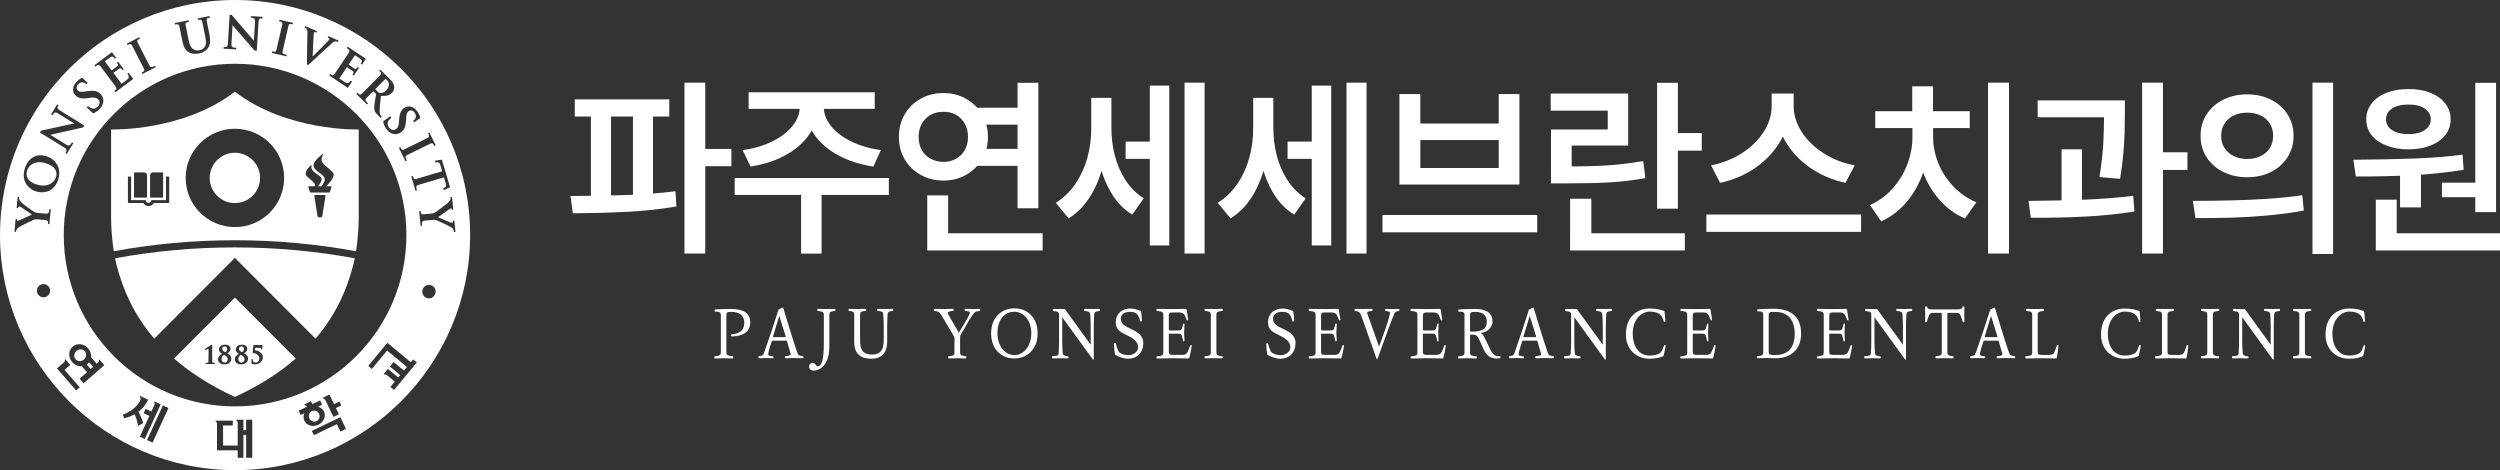 <?xml version="1.0" encoding="utf-8"?>
<!-- Generator: Adobe Illustrator 16.0.0, SVG Export Plug-In . SVG Version: 6.00 Build 0)  -->
<!DOCTYPE svg PUBLIC "-//W3C//DTD SVG 1.1//EN" "http://www.w3.org/Graphics/SVG/1.1/DTD/svg11.dtd">
<svg version="1.1" id="레이어_1" xmlns:x="http://ns.adobe.com/Extensibility/1.0/" xmlns:i="http://ns.adobe.com/AdobeIllustrator/10.0/" xmlns:graph="http://ns.adobe.com/Graphs/1.0/"
	 xmlns="http://www.w3.org/2000/svg" xmlns:xlink="http://www.w3.org/1999/xlink" x="0px" y="0px" width="507.314px"
	 height="95.406px" viewBox="0 0 507.314 95.406" enable-background="new 0 0 507.314 95.406" xml:space="preserve">
<rect x="0" y="0" width="507.314" height="95.406" fill="#333333" stroke="none"/>
<g>
	<g>
		<g>
			<path fill="#FFFFFF" d="M127.129,39.577c3.548-0.127,6.862-0.384,9.941-0.768l0.19,3.091c-3.143,0.538-6.424,0.896-9.845,1.075
				c-3.421,0.179-7.147,0.281-11.176,0.307l-0.475-3.514C119.792,39.77,123.581,39.706,127.129,39.577z M135.815,23.642h-19.178
				v-3.475h19.178V23.642z M123.993,40.71h-4.086V22.855h4.086V40.71z M132.508,40.71h-4.068V22.855h4.068V40.71z M143.114,51.442
				h-4.22V16.769h4.22V51.442z M148.417,33.722h-6.253v-3.494h6.253V33.722z"/>
			<path fill="#FFFFFF" d="M180.368,39.559h-31.285v-3.437h31.285V39.559z M164.241,27.251c-1.159,1.69-2.772,3.101-4.837,4.234
				s-4.435,1.904-7.108,2.313l-1.597-3.341c2.281-0.307,4.302-0.902,6.063-1.786c1.761-0.883,3.124-1.936,4.086-3.158
				s1.445-2.499,1.445-3.83v-1.19h3.687v1.19C165.98,23.707,165.4,25.562,164.241,27.251z M177.499,22.087h-25.583v-3.36h25.583
				V22.087z M166.722,51.462h-4.163v-12.94h4.163V51.462z M168.594,25.514c0.956,1.222,2.318,2.275,4.086,3.158
				s3.792,1.479,6.073,1.786l-1.521,3.341c-2.699-0.41-5.087-1.178-7.166-2.304c-2.078-1.127-3.697-2.538-4.856-4.234
				c-1.159-1.695-1.739-3.555-1.739-5.577v-1.19h3.687v1.19C167.158,23.016,167.637,24.292,168.594,25.514z"/>
			<path fill="#FFFFFF" d="M196.021,20.033c1.362,0.768,2.445,1.827,3.25,3.178s1.207,2.877,1.207,4.579
				c0,1.677-0.402,3.187-1.207,4.531c-0.805,1.344-1.888,2.4-3.25,3.168c-1.362,0.768-2.88,1.152-4.552,1.152
				c-1.71,0-3.257-0.384-4.638-1.152c-1.381-0.768-2.465-1.824-3.25-3.168c-0.785-1.344-1.178-2.854-1.178-4.531
				c0-1.702,0.393-3.231,1.178-4.588c0.786-1.357,1.869-2.417,3.25-3.178c1.381-0.761,2.927-1.143,4.638-1.143
				C193.142,18.881,194.659,19.265,196.021,20.033z M188.856,23.307c-0.767,0.429-1.366,1.027-1.796,1.795
				c-0.431,0.768-0.646,1.664-0.646,2.688c0,1.012,0.216,1.898,0.646,2.659c0.431,0.762,1.029,1.351,1.796,1.767
				c0.766,0.416,1.638,0.63,2.613,0.643c0.924-0.013,1.768-0.227,2.528-0.643c0.76-0.416,1.355-1.008,1.787-1.776
				c0.431-0.768,0.646-1.651,0.646-2.649c0-1.023-0.215-1.92-0.646-2.688c-0.431-0.768-1.026-1.366-1.787-1.795
				c-0.76-0.429-1.604-0.637-2.528-0.625C190.494,22.67,189.622,22.878,188.856,23.307z M192.4,49.023h-4.238v-9.369h4.238V49.023z
				 M211.579,50.828h-23.417v-3.494h23.417V50.828z M207.986,25.293h-10.264v-3.437h10.264V25.293z M207.986,33.664h-10.264v-3.456
				h10.264V33.664z M210.705,42.265h-4.22V16.808h4.22V42.265z"/>
			<path fill="#FFFFFF" d="M223.83,33.54c-0.577,2.374-1.454,4.499-2.633,6.374c-1.178,1.875-2.629,3.344-4.353,4.406l-2.604-3.168
				c1.597-0.985,2.933-2.278,4.011-3.878c1.076-1.6,1.878-3.353,2.404-5.26c0.525-1.907,0.789-3.891,0.789-5.952V19.86h3.25v6.201
				C224.694,28.672,224.406,31.166,223.83,33.54z M226.224,31.562c0.462,1.798,1.185,3.459,2.167,4.982
				c0.982,1.523,2.214,2.758,3.697,3.706l-2.319,3.302c-1.71-1.037-3.117-2.477-4.219-4.32c-1.103-1.843-1.914-3.891-2.433-6.144
				c-0.52-2.252-0.779-4.652-0.779-7.199V19.86h3.193v6.028C225.53,27.873,225.762,29.764,226.224,31.562z M234.578,32.243h-6.159
				V28.73h6.159V32.243z M237.276,49.811h-3.953V17.365h3.953V49.811z M244.442,51.442h-4.067V16.769h4.067V51.442z"/>
			<path fill="#FFFFFF" d="M256.693,33.54c-0.577,2.374-1.454,4.499-2.633,6.374s-2.63,3.344-4.353,4.406l-2.604-3.168
				c1.597-0.985,2.933-2.278,4.01-3.878c1.077-1.6,1.879-3.353,2.404-5.26c0.526-1.907,0.789-3.891,0.789-5.952V19.86h3.25v6.201
				C257.558,28.672,257.27,31.166,256.693,33.54z M259.088,31.562c0.463,1.798,1.185,3.459,2.167,4.982
				c0.981,1.523,2.214,2.758,3.697,3.706l-2.319,3.302c-1.71-1.037-3.117-2.477-4.22-4.32c-1.103-1.843-1.913-3.891-2.433-6.144
				c-0.52-2.252-0.779-4.652-0.779-7.199V19.86h3.193v6.028C258.395,27.873,258.625,29.764,259.088,31.562z M267.441,32.243h-6.158
				V28.73h6.158V32.243z M270.141,49.811h-3.953V17.365h3.953V49.811z M277.306,51.442h-4.066V16.769h4.066V51.442z"/>
			<path fill="#FFFFFF" d="M311.938,47.142h-31.399v-3.513h31.399V47.142z M288.217,25.063h15.909v-5.971h4.2v18.354h-24.348V19.092
				h4.238V25.063z M304.126,34.086v-5.663h-15.909v5.663H304.126z"/>
			<path fill="#FFFFFF" d="M330.395,29.537h-11.462v5.51h-4.2v-8.773h11.518v-3.821h-11.575v-3.475h15.72V29.537z M326.213,33.559
				c2.382-0.16,4.796-0.451,7.241-0.873l0.438,3.456c-2.396,0.435-4.797,0.723-7.204,0.864c-2.408,0.141-5.455,0.211-9.143,0.211
				h-2.813V33.76h2.813C320.941,33.786,323.83,33.719,326.213,33.559z M322.924,48.524h-4.313v-8.197h4.313V48.524z M341.894,50.828
				H318.61v-3.494h23.283V50.828z M340.486,42.342h-4.219V16.808h4.219V42.342z M345.333,30.573h-6.12v-3.571h6.12V30.573z"/>
			<path fill="#FFFFFF" d="M377.665,47.046h-31.399v-3.514h31.399V47.046z M361.386,28.461c-1.223,2.163-2.908,4-5.056,5.51
				c-2.147,1.511-4.578,2.554-7.289,3.13l-1.825-3.552c2.319-0.448,4.419-1.279,6.301-2.496c1.882-1.216,3.352-2.662,4.41-4.339
				c1.058-1.676,1.587-3.411,1.587-5.202v-2.535h3.706v2.535C363.22,23.981,362.608,26.298,361.386,28.461z M365.587,26.724
				c1.07,1.684,2.553,3.136,4.447,4.358c1.894,1.222,4.007,2.044,6.339,2.467l-1.882,3.552c-2.687-0.576-5.101-1.613-7.242-3.11
				s-3.823-3.325-5.046-5.481s-1.834-4.489-1.834-6.998v-2.535h3.611v2.535C363.98,23.303,364.516,25.041,365.587,26.724z"/>
			<path fill="#FFFFFF" d="M390.296,34.913c-0.779,2.278-1.904,4.294-3.374,6.047c-1.47,1.754-3.199,3.072-5.188,3.955l-2.262-3.302
				c1.773-0.793,3.31-1.923,4.608-3.388c1.3-1.466,2.291-3.104,2.976-4.915c0.684-1.811,1.026-3.651,1.026-5.52v-2.342h3.383v2.342
				C391.465,30.26,391.075,32.634,390.296,34.913z M399.714,25.984h-19.178v-3.417h19.178V25.984z M392.264,24.392h-4.221v-6.874
				h4.221V24.392z M393.328,33.098c0.696,1.748,1.71,3.319,3.04,4.713c1.331,1.396,2.89,2.477,4.676,3.245l-2.3,3.283
				c-1.989-0.857-3.722-2.131-5.198-3.82c-1.476-1.689-2.613-3.639-3.411-5.846c-0.799-2.208-1.198-4.502-1.198-6.883v-2.342h3.346
				v2.342C392.282,29.582,392.631,31.351,393.328,33.098z M407.678,51.442h-4.258V16.769h4.258V51.442z"/>
			<path fill="#FFFFFF" d="M423.179,40.509c3.402-0.134,6.637-0.394,9.703-0.778l0.247,3.187c-3.193,0.512-6.555,0.858-10.083,1.037
				c-3.529,0.18-7.182,0.257-10.957,0.23l-0.438-3.417C415.935,40.729,419.776,40.643,423.179,40.509z M428.663,23.796h-15.168
				v-3.417h15.168V23.796z M422.485,42.054h-4.144v-11.75h4.144V42.054z M431.133,26.974c-0.025,1.12-0.107,2.489-0.247,4.108
				c-0.139,1.619-0.36,3.356-0.665,5.213l-4.182-0.365c0.406-2.573,0.662-4.841,0.771-6.806c0.107-1.965,0.161-4.067,0.161-6.307
				v-2.438h4.22v2.438C431.178,24.468,431.158,25.854,431.133,26.974z M438.927,51.442h-4.239V16.769h4.239V51.442z M443.887,34.49
				h-6.196v-3.591h6.196V34.49z"/>
			<path fill="#FFFFFF" d="M452.631,40.672c2.281-0.051,4.707-0.157,7.279-0.317c2.572-0.16,4.999-0.406,7.28-0.739l0.323,3.11
				c-2.37,0.436-4.828,0.768-7.375,0.998c-2.547,0.23-4.938,0.378-7.175,0.442c-2.237,0.063-4.717,0.095-7.441,0.095l-0.532-3.494
				C447.804,40.755,450.35,40.723,452.631,40.672z M460.842,20.225c1.432,0.717,2.553,1.712,3.364,2.986
				c0.811,1.273,1.217,2.723,1.217,4.348c0,1.626-0.406,3.076-1.217,4.349c-0.812,1.273-1.93,2.269-3.354,2.985
				c-1.426,0.717-3.045,1.075-4.856,1.075c-1.774,0-3.384-0.358-4.828-1.075c-1.444-0.716-2.575-1.711-3.393-2.985
				s-1.226-2.723-1.226-4.349c0-1.625,0.408-3.075,1.226-4.348s1.948-2.269,3.393-2.986c1.444-0.716,3.054-1.075,4.828-1.075
				C457.794,19.15,459.41,19.508,460.842,20.225z M453.296,23.432c-0.798,0.384-1.426,0.931-1.882,1.641s-0.684,1.539-0.684,2.486
				c0,0.948,0.228,1.773,0.684,2.477s1.084,1.251,1.882,1.642c0.799,0.391,1.698,0.585,2.699,0.585c1.026,0,1.938-0.195,2.737-0.585
				c0.798-0.39,1.422-0.938,1.872-1.642c0.449-0.704,0.675-1.529,0.675-2.477c0-0.947-0.226-1.775-0.675-2.486
				c-0.45-0.71-1.074-1.257-1.872-1.641c-0.799-0.384-1.711-0.576-2.737-0.576C454.994,22.855,454.095,23.047,453.296,23.432z
				 M473.443,51.539h-4.182v-34.77h4.182V51.539z"/>
			<path fill="#FFFFFF" d="M489.762,32.176c3.44-0.121,6.757-0.387,9.95-0.796l0.229,3.072c-3.333,0.55-6.83,0.918-10.492,1.104
				c-3.662,0.186-7.457,0.272-11.386,0.259l-0.513-3.398C482.251,32.378,486.321,32.298,489.762,32.176z M493.174,18.824
				c1.292,0.512,2.303,1.238,3.031,2.179c0.729,0.941,1.093,2.013,1.093,3.216c0,1.229-0.364,2.298-1.093,3.207
				s-1.736,1.616-3.021,2.121c-1.287,0.506-2.766,0.759-4.438,0.759s-3.159-0.253-4.457-0.759c-1.3-0.505-2.31-1.212-3.032-2.121
				c-0.722-0.909-1.083-1.978-1.083-3.207c0-1.203,0.361-2.275,1.083-3.216c0.723-0.94,1.732-1.667,3.032-2.179
				c1.298-0.512,2.784-0.762,4.457-0.749C490.404,18.062,491.881,18.312,493.174,18.824z M486.35,48.275h-4.238v-7.756h4.238V48.275
				z M507.314,50.828h-25.203v-3.494h25.203V50.828z M486.35,21.56c-0.696,0.237-1.232,0.585-1.605,1.046
				c-0.374,0.461-0.561,0.999-0.561,1.613c0,0.602,0.187,1.133,0.561,1.594c0.373,0.461,0.909,0.809,1.605,1.046
				c0.697,0.237,1.495,0.355,2.396,0.355c0.887,0,1.673-0.118,2.356-0.355c0.685-0.237,1.217-0.585,1.597-1.046
				c0.38-0.46,0.57-0.992,0.57-1.594c0-0.614-0.193-1.152-0.579-1.613c-0.388-0.461-0.92-0.809-1.598-1.046
				c-0.678-0.237-1.46-0.349-2.347-0.336C487.845,21.211,487.047,21.322,486.35,21.56z M491.273,42.093h-4.239v-7.68h4.239V42.093z
				 M503.285,40.02h-7.755v-2.957h7.755V40.02z M506.517,43.053h-4.22V16.808h4.22V43.053z"/>
		</g>
	</g>
	<g>
		<g>
			<path fill="#FFFFFF" d="M146.279,63.972c0-0.368-0.109-0.586-0.341-0.654c-0.191-0.055-0.437-0.082-0.723-0.082
				c-0.15,0-0.205-0.027-0.205-0.232s0.082-0.205,0.232-0.218c1.104-0.041,1.963-0.095,3.082-0.095c2.932,0,3.927,1.145,3.927,2.795
				c0,1.568-1.186,2.741-3.64,2.782c-0.191,0-0.287-0.068-0.3-0.205c-0.014-0.15,0.082-0.218,0.259-0.232
				c1.527-0.164,2.468-0.818,2.468-2.332c0-1.322-0.818-2.209-2.618-2.209c-0.205,0-0.491,0-0.696,0.055
				c-0.259,0.068-0.327,0.273-0.327,0.668v7.458c0,0.368,0.095,0.545,0.354,0.641c0.259,0.095,0.532,0.123,0.845,0.164
				c0.15,0.014,0.191,0.041,0.191,0.245c0,0.205-0.068,0.218-0.218,0.218c-0.178,0-1.486-0.041-1.718-0.041
				c-0.205,0-1.473,0.041-1.677,0.041c-0.15,0-0.232-0.013-0.232-0.218c0-0.205,0.055-0.231,0.205-0.245
				c0.314-0.041,0.532-0.055,0.791-0.15c0.232-0.068,0.341-0.287,0.341-0.655V63.972z"/>
			<path fill="#FFFFFF" d="M159.709,69.276c-0.028-0.095-0.082-0.15-0.164-0.15h-2.741c-0.109,0-0.177,0.055-0.204,0.15
				c-0.232,0.75-0.559,1.65-0.682,2.373c-0.041,0.259-0.069,0.436,0.136,0.504c0.259,0.096,0.422,0.109,0.736,0.15
				c0.15,0.014,0.191,0.027,0.191,0.205c0,0.204-0.096,0.19-0.218,0.19c-0.191,0-1.118-0.041-1.35-0.041
				c-0.218,0-1.09,0.041-1.309,0.041c-0.109,0-0.204,0-0.204-0.204c0-0.205,0.054-0.218,0.204-0.232
				c0.205-0.014,0.382-0.068,0.532-0.123c0.259-0.095,0.369-0.409,0.478-0.723c0.968-2.713,1.95-5.686,2.822-8.454
				c0.014-0.055,0.027-0.123,0.082-0.164l0.791-0.382c0.068-0.027,0.109,0,0.137,0.095c0.886,2.905,1.813,6.013,2.795,8.904
				c0.109,0.314,0.259,0.627,0.423,0.682c0.259,0.095,0.354,0.136,0.682,0.177c0.15,0.014,0.205,0.014,0.205,0.218
				c0,0.204-0.082,0.204-0.232,0.204c-0.205,0-1.472-0.041-1.677-0.041c-0.218,0-1.473,0.041-1.636,0.041
				c-0.15,0-0.232,0-0.232-0.204c0-0.205,0.055-0.218,0.205-0.232c0.218-0.014,0.518-0.055,0.736-0.109
				c0.26-0.068,0.26-0.232,0.191-0.518L159.709,69.276z M158.141,64.108c-0.396,1.405-0.981,3.068-1.282,4.172
				c-0.014,0.096,0.055,0.137,0.177,0.137h2.263c0.109,0,0.15-0.055,0.137-0.15L158.141,64.108z"/>
			<path fill="#FFFFFF" d="M167.179,63.918c0-0.368-0.123-0.586-0.354-0.654c-0.232-0.096-0.518-0.123-0.777-0.137
				c-0.15-0.014-0.204-0.027-0.204-0.232c0-0.204,0.082-0.218,0.231-0.218c0.218,0,1.445,0.028,1.664,0.028
				c0.231,0,1.391-0.028,1.582-0.028c0.123,0,0.218,0.014,0.218,0.218c0,0.205-0.041,0.205-0.191,0.218
				c-0.259,0.014-0.436,0.041-0.696,0.137c-0.231,0.068-0.354,0.286-0.354,0.654v6.368c0,4.008-2.113,4.936-3.164,4.936
				c-0.559,0-0.941-0.259-0.941-0.818c0-0.532,0.396-0.75,0.709-0.75c0.273,0,0.478,0.136,0.627,0.395
				c0.109,0.205,0.205,0.273,0.464,0.273c0.627,0,1.186-0.955,1.186-4.486V63.918z"/>
			<path fill="#FFFFFF" d="M179.327,66.004c0-0.491-0.055-1.841-0.096-2.182c-0.041-0.368-0.123-0.532-0.382-0.6
				c-0.231-0.068-0.396-0.109-0.654-0.123c-0.15-0.013-0.204-0.013-0.204-0.218c0-0.205,0.081-0.205,0.231-0.205
				c0.177,0,1.227,0.028,1.459,0.028c0.218,0,1.131-0.028,1.35-0.028c0.15,0,0.232,0,0.232,0.205c0,0.205-0.054,0.218-0.205,0.231
				c-0.218,0.014-0.3,0.041-0.559,0.096c-0.259,0.055-0.341,0.231-0.381,0.6c-0.041,0.328-0.082,1.773-0.082,2.141v3.354
				c0,2.018-0.914,3.491-3.19,3.491c-2.25,0-3.504-0.955-3.504-3.532v-5.358c0-0.368-0.082-0.573-0.341-0.668
				c-0.259-0.096-0.368-0.109-0.627-0.123c-0.15-0.014-0.205-0.027-0.205-0.231c0-0.205,0.082-0.205,0.232-0.205
				c0.205,0,1.336,0.028,1.541,0.028c0.232,0,1.418-0.028,1.596-0.028c0.15,0,0.231,0,0.231,0.205c0,0.205-0.054,0.205-0.204,0.218
				c-0.259,0.014-0.437,0.041-0.696,0.137c-0.259,0.095-0.341,0.286-0.341,0.654v5.127c0,2.072,0.655,2.932,2.455,2.932
				c1.595,0,2.345-0.914,2.345-2.823V66.004z"/>
			<path fill="#FFFFFF" d="M193.682,68.595h0.014c-0.041-0.177-0.123-0.354-0.231-0.532l-2.373-4.009
				c-0.205-0.286-0.436-0.668-0.641-0.764s-0.518-0.164-0.777-0.177c-0.123-0.014-0.177-0.027-0.177-0.231
				c0-0.205,0.055-0.205,0.205-0.205c0.205,0,1.473,0.028,1.677,0.028c0.231,0,1.731-0.028,1.909-0.028c0.15,0,0.232,0,0.232,0.205
				c0,0.205-0.054,0.205-0.205,0.218c-0.231,0.014-0.491,0.068-0.695,0.123c-0.287,0.082-0.368,0.246-0.232,0.504l2.182,3.805
				l1.459-2.44c0.314-0.532,0.586-1.078,0.736-1.445c0.096-0.219,0.014-0.396-0.19-0.451c-0.164-0.041-0.464-0.082-0.627-0.095
				c-0.15-0.013-0.205-0.013-0.205-0.218c0-0.205,0.082-0.205,0.232-0.205c0.178,0,1.269,0.028,1.5,0.028
				c0.177,0,1.023-0.028,1.228-0.028c0.15,0,0.231,0,0.231,0.205c0,0.205-0.054,0.218-0.204,0.231
				c-0.259,0.014-0.532,0.068-0.75,0.164c-0.205,0.096-0.423,0.369-0.601,0.627c-0.272,0.382-0.613,0.941-0.873,1.363l-1.541,2.646
				c-0.123,0.164-0.136,0.354-0.136,0.586v2.986c0,0.368,0.109,0.586,0.341,0.654c0.231,0.068,0.477,0.123,0.736,0.137
				c0.15,0.014,0.205,0.027,0.205,0.232c0,0.204-0.082,0.218-0.232,0.218c-0.218,0-1.404-0.028-1.623-0.028
				s-1.404,0.028-1.623,0.028c-0.15,0-0.231-0.014-0.231-0.218c0-0.205,0.054-0.218,0.204-0.232
				c0.259-0.014,0.504-0.068,0.736-0.137c0.259-0.095,0.341-0.286,0.341-0.654V68.595z"/>
			<path fill="#FFFFFF" d="M205.83,72.74c-2.618,0-4.704-1.84-4.704-5.099c0-3.164,2.045-5.072,4.718-5.072s4.718,1.909,4.718,5.072
				c0,0.818-0.123,1.541-0.368,2.181C209.457,71.69,207.793,72.74,205.83,72.74z M209.279,67.613c0-2.454-1.445-4.349-3.436-4.349
				c-2.222,0-3.436,1.895-3.436,4.349c0,2.482,1.418,4.432,3.436,4.432c0.504,0,0.955-0.109,1.377-0.341
				C208.489,71.035,209.279,69.481,209.279,67.613z"/>
			<path fill="#FFFFFF" d="M215.55,64.368v4.963c0,0.545,0.055,1.895,0.095,2.236c0.041,0.368,0.137,0.491,0.369,0.586
				c0.259,0.109,0.354,0.109,0.614,0.15c0.15,0.014,0.204,0.014,0.204,0.218c0,0.205-0.082,0.205-0.232,0.205
				c-0.177,0-1.172-0.028-1.391-0.028c-0.218,0-1.309,0.028-1.513,0.028c-0.15,0-0.232,0-0.232-0.205
				c0-0.205,0.054-0.231,0.205-0.245c0.218-0.014,0.531-0.041,0.791-0.096c0.259-0.054,0.327-0.231,0.368-0.6
				c0.041-0.328,0.082-1.731,0.082-2.237v-5.426c0-0.368-0.109-0.586-0.341-0.654c-0.259-0.069-0.396-0.082-0.709-0.123
				c-0.15-0.014-0.204-0.027-0.204-0.232c0-0.204,0.082-0.218,0.232-0.218c0.177,0,1.281,0.027,1.404,0.027h0.736
				c0.069,0,0.096,0.027,0.109,0.068l5.195,7.172v-3.995c0-0.478-0.055-1.786-0.096-2.113c-0.041-0.369-0.123-0.505-0.382-0.6
				c-0.259-0.096-0.409-0.123-0.668-0.137c-0.15-0.014-0.205-0.027-0.205-0.231c0-0.205,0.082-0.205,0.231-0.205
				c0.164,0,1.228,0.028,1.445,0.028c0.205,0,1.132-0.028,1.336-0.028c0.15,0,0.232,0,0.232,0.205c0,0.205-0.055,0.231-0.205,0.245
				c-0.218,0.014-0.396,0.055-0.6,0.109c-0.259,0.068-0.341,0.232-0.382,0.6c-0.041,0.341-0.082,1.623-0.082,2.127v6.845
				c0,0.218-0.109,0.246-0.232,0.082L215.55,64.368z"/>
			<path fill="#FFFFFF" d="M231.556,65.241c-0.15,0.041-0.164,0-0.204-0.15c-0.096-0.423-0.3-0.968-0.587-1.309
				c-0.313-0.396-0.886-0.505-1.5-0.505c-1.227,0-1.827,0.668-1.827,1.377c0,1.159,0.968,1.582,2.223,2.168
				c1.118,0.545,2.345,1.241,2.345,2.754c0,1.964-1.2,3.218-3.163,3.218c-0.818,0-1.854-0.423-2.455-0.723
				c-0.068-0.041-0.122-0.109-0.136-0.177c-0.109-0.641-0.177-1.377-0.191-2.045c0-0.15,0-0.219,0.15-0.232
				c0.15-0.014,0.191-0.014,0.231,0.136c0.109,0.532,0.287,1.05,0.532,1.527c0.218,0.395,1.036,0.791,2.1,0.791
				c0.818,0,1.882-0.627,1.882-1.609c0-1.213-1.159-1.909-2.236-2.414c-1.459-0.695-2.304-1.172-2.304-2.659
				c0-1.595,1.077-2.782,3.027-2.782c0.368,0.014,0.709,0.068,1.022,0.15c0.314,0.082,0.627,0.191,0.941,0.314
				c0.096,0.027,0.137,0.082,0.15,0.164c0.109,0.668,0.137,1.132,0.178,1.8C231.733,65.186,231.706,65.2,231.556,65.241z"/>
			<path fill="#FFFFFF" d="M240.868,72.74c-0.573,0-1.868-0.041-2.441-0.041h-0.573c-0.6,0-1.95,0.041-2.618,0.041h-0.341
				c-0.15,0-0.231,0-0.231-0.205s0.055-0.218,0.205-0.232c0.313-0.041,0.613-0.054,0.845-0.15c0.231-0.068,0.354-0.286,0.354-0.654
				v-7.581c0-0.368-0.123-0.586-0.354-0.654c-0.232-0.096-0.532-0.109-0.845-0.15c-0.15-0.014-0.205-0.027-0.205-0.231
				c0-0.205,0.082-0.205,0.231-0.205h0.327c0.641,0,1.937,0.042,2.509,0.042h0.518c0.532,0,1.582-0.042,2.072-0.042h0.246
				c0.096,0,0.177,0.014,0.218,0.137c0.123,0.668,0.218,1.309,0.313,1.963c0.041,0.15,0.041,0.191-0.109,0.232
				c-0.15,0.041-0.136,0.013-0.191-0.137c-0.109-0.313-0.259-0.627-0.409-0.94c-0.177-0.341-0.491-0.518-1.05-0.532h-1.132
				c-0.218,0-0.491,0-0.695,0.054c-0.259,0.068-0.327,0.272-0.327,0.668v2.686c0,0.205,0.041,0.246,0.245,0.246h1.555
				c0.668,0,0.75-0.109,0.845-0.369c0.095-0.259,0.136-0.49,0.232-0.858c0.041-0.123,0.013-0.178,0.164-0.164
				c0.15,0.014,0.15,0.055,0.136,0.205c-0.041,0.532-0.068,1.5-0.068,1.582s0.027,1.077,0.068,1.623
				c0.014,0.15,0.014,0.177-0.136,0.19c-0.15,0.014-0.123-0.027-0.164-0.15c-0.068-0.368-0.15-0.736-0.259-1.05
				c-0.109-0.259-0.15-0.354-0.846-0.354h-1.527c-0.204,0-0.245,0.027-0.245,0.232v3.354c0,0.422,0.068,0.613,0.327,0.668
				c0.205,0.054,0.477,0.054,0.695,0.054h1.691c0.559-0.014,0.859-0.164,1.063-0.532c0.218-0.422,0.396-0.873,0.545-1.309
				c0.054-0.15,0.054-0.177,0.205-0.136c0.15,0.041,0.15,0.082,0.109,0.232c-0.123,0.777-0.272,1.568-0.477,2.331
				c-0.041,0.124-0.136,0.137-0.205,0.137H240.868z"/>
			<path fill="#FFFFFF" d="M245.706,63.904c0-0.368-0.108-0.586-0.341-0.654c-0.231-0.068-0.477-0.123-0.735-0.137
				c-0.15-0.014-0.205-0.027-0.205-0.231c0-0.205,0.082-0.205,0.231-0.205c0.219,0,1.404,0.028,1.623,0.028
				c0.218,0,1.404-0.028,1.622-0.028c0.15,0,0.232,0,0.232,0.205c0,0.205-0.055,0.218-0.205,0.231
				c-0.259,0.014-0.504,0.068-0.736,0.137c-0.231,0.068-0.354,0.286-0.354,0.654v7.581c0,0.368,0.123,0.586,0.354,0.654
				c0.232,0.068,0.478,0.123,0.736,0.137c0.15,0.014,0.205,0.027,0.205,0.232c0,0.204-0.082,0.204-0.232,0.204
				c-0.218,0-1.404-0.027-1.622-0.027c-0.219,0-1.404,0.027-1.623,0.027c-0.149,0-0.231,0-0.231-0.204
				c0-0.205,0.055-0.218,0.205-0.232c0.259-0.014,0.504-0.068,0.735-0.137c0.232-0.068,0.341-0.286,0.341-0.654V63.904z"/>
			<path fill="#FFFFFF" d="M262.448,65.241c-0.149,0.041-0.163,0-0.204-0.15c-0.096-0.423-0.3-0.968-0.586-1.309
				c-0.314-0.396-0.887-0.505-1.5-0.505c-1.228,0-1.827,0.668-1.827,1.377c0,1.159,0.968,1.582,2.223,2.168
				c1.118,0.545,2.345,1.241,2.345,2.754c0,1.964-1.199,3.218-3.163,3.218c-0.818,0-1.854-0.423-2.454-0.723
				c-0.068-0.041-0.123-0.109-0.137-0.177c-0.109-0.641-0.177-1.377-0.19-2.045c0-0.15,0-0.219,0.149-0.232
				c0.15-0.014,0.191-0.014,0.232,0.136c0.108,0.532,0.286,1.05,0.531,1.527c0.218,0.395,1.036,0.791,2.1,0.791
				c0.818,0,1.882-0.627,1.882-1.609c0-1.213-1.159-1.909-2.236-2.414c-1.459-0.695-2.304-1.172-2.304-2.659
				c0-1.595,1.077-2.782,3.026-2.782c0.368,0.014,0.709,0.068,1.022,0.15c0.314,0.082,0.628,0.191,0.941,0.314
				c0.096,0.027,0.137,0.082,0.149,0.164c0.109,0.668,0.137,1.132,0.178,1.8C262.626,65.186,262.599,65.2,262.448,65.241z"/>
			<path fill="#FFFFFF" d="M271.76,72.74c-0.572,0-1.868-0.041-2.44-0.041h-0.572c-0.601,0-1.95,0.041-2.618,0.041h-0.341
				c-0.15,0-0.231,0-0.231-0.205s0.054-0.218,0.204-0.232c0.313-0.041,0.613-0.054,0.846-0.15c0.231-0.068,0.354-0.286,0.354-0.654
				v-7.581c0-0.368-0.123-0.586-0.354-0.654c-0.232-0.096-0.532-0.109-0.846-0.15c-0.15-0.014-0.204-0.027-0.204-0.231
				c0-0.205,0.081-0.205,0.231-0.205h0.327c0.641,0,1.937,0.042,2.509,0.042h0.519c0.531,0,1.581-0.042,2.072-0.042h0.245
				c0.096,0,0.178,0.014,0.219,0.137c0.122,0.668,0.218,1.309,0.313,1.963c0.041,0.15,0.041,0.191-0.109,0.232
				c-0.149,0.041-0.137,0.013-0.19-0.137c-0.109-0.313-0.26-0.627-0.409-0.94c-0.178-0.341-0.491-0.518-1.051-0.532h-1.131
				c-0.219,0-0.491,0-0.696,0.054c-0.259,0.068-0.327,0.272-0.327,0.668v2.686c0,0.205,0.041,0.246,0.246,0.246h1.555
				c0.668,0,0.75-0.109,0.845-0.369c0.096-0.259,0.137-0.49,0.231-0.858c0.041-0.123,0.015-0.178,0.164-0.164
				c0.15,0.014,0.15,0.055,0.137,0.205c-0.041,0.532-0.068,1.5-0.068,1.582s0.027,1.077,0.068,1.623
				c0.014,0.15,0.014,0.177-0.137,0.19c-0.149,0.014-0.123-0.027-0.164-0.15c-0.067-0.368-0.149-0.736-0.259-1.05
				c-0.108-0.259-0.149-0.354-0.845-0.354h-1.527c-0.205,0-0.246,0.027-0.246,0.232v3.354c0,0.422,0.068,0.613,0.327,0.668
				c0.205,0.054,0.478,0.054,0.696,0.054h1.69c0.56-0.014,0.859-0.164,1.063-0.532c0.219-0.422,0.396-0.873,0.546-1.309
				c0.055-0.15,0.055-0.177,0.204-0.136c0.15,0.041,0.15,0.082,0.109,0.232c-0.123,0.777-0.273,1.568-0.478,2.331
				c-0.041,0.124-0.137,0.137-0.204,0.137H271.76z"/>
			<path fill="#FFFFFF" d="M276.204,63.986c-0.109-0.314-0.245-0.56-0.45-0.668c-0.204-0.109-0.45-0.191-0.709-0.205
				c-0.123-0.014-0.177-0.027-0.177-0.231c0-0.205,0.095-0.205,0.204-0.205c0.219,0,1.363,0.028,1.582,0.028
				c0.231,0,1.459-0.028,1.636-0.028c0.15,0,0.231,0,0.231,0.205c0,0.205-0.054,0.205-0.204,0.218
				c-0.231,0.014-0.409,0.068-0.613,0.123c-0.259,0.068-0.327,0.177-0.232,0.45l2.373,6.654l1.363-3.777
				c0.327-0.9,0.695-2.167,0.846-2.959c0.04-0.259-0.014-0.3-0.219-0.354l-0.272-0.068c-0.109-0.027-0.204-0.041-0.286-0.055
				c-0.15-0.014-0.205-0.014-0.205-0.218c0-0.204,0.082-0.204,0.232-0.204h0.245c0.232,0,0.505,0.014,0.764,0.014h0.504
				c0.219,0,0.478-0.014,0.683-0.014h0.245c0.15,0,0.232,0,0.232,0.204c0,0.205-0.055,0.218-0.205,0.232
				c-0.164,0.014-0.368,0.082-0.519,0.15c-0.204,0.096-0.286,0.3-0.408,0.614c-0.382,0.927-0.751,1.868-1.063,2.741l-2.223,6.095
				c-0.068,0.231-0.178,0.245-0.246-0.014L276.204,63.986z"/>
			<path fill="#FFFFFF" d="M292.428,72.74c-0.572,0-1.868-0.041-2.44-0.041h-0.572c-0.601,0-1.95,0.041-2.618,0.041h-0.341
				c-0.15,0-0.231,0-0.231-0.205s0.054-0.218,0.204-0.232c0.313-0.041,0.613-0.054,0.846-0.15c0.231-0.068,0.354-0.286,0.354-0.654
				v-7.581c0-0.368-0.123-0.586-0.354-0.654c-0.232-0.096-0.532-0.109-0.846-0.15c-0.15-0.014-0.204-0.027-0.204-0.231
				c0-0.205,0.081-0.205,0.231-0.205h0.327c0.641,0,1.937,0.042,2.509,0.042h0.518c0.532,0,1.582-0.042,2.073-0.042h0.245
				c0.096,0,0.177,0.014,0.218,0.137c0.123,0.668,0.219,1.309,0.314,1.963c0.041,0.15,0.041,0.191-0.109,0.232
				s-0.137,0.013-0.191-0.137c-0.108-0.313-0.259-0.627-0.408-0.94c-0.178-0.341-0.491-0.518-1.051-0.532h-1.131
				c-0.219,0-0.491,0-0.696,0.054c-0.259,0.068-0.327,0.272-0.327,0.668v2.686c0,0.205,0.041,0.246,0.246,0.246h1.555
				c0.668,0,0.749-0.109,0.845-0.369c0.096-0.259,0.137-0.49,0.231-0.858c0.041-0.123,0.014-0.178,0.164-0.164
				c0.15,0.014,0.15,0.055,0.137,0.205c-0.041,0.532-0.068,1.5-0.068,1.582s0.027,1.077,0.068,1.623
				c0.014,0.15,0.014,0.177-0.137,0.19c-0.15,0.014-0.123-0.027-0.164-0.15c-0.067-0.368-0.149-0.736-0.259-1.05
				c-0.108-0.259-0.149-0.354-0.846-0.354h-1.526c-0.205,0-0.246,0.027-0.246,0.232v3.354c0,0.422,0.068,0.613,0.327,0.668
				c0.205,0.054,0.478,0.054,0.696,0.054h1.69c0.559-0.014,0.859-0.164,1.063-0.532c0.218-0.422,0.396-0.873,0.545-1.309
				c0.055-0.15,0.055-0.177,0.205-0.136c0.15,0.041,0.15,0.082,0.109,0.232c-0.123,0.777-0.273,1.568-0.478,2.331
				c-0.041,0.124-0.137,0.137-0.204,0.137H292.428z"/>
			<path fill="#FFFFFF" d="M300.172,68.908c-0.368-0.832-0.669-1.009-1.541-1.009h-0.082c-0.204,0-0.245,0.042-0.245,0.246v3.341
				c0,0.368,0.123,0.586,0.354,0.654c0.245,0.082,0.531,0.137,0.845,0.164c0.15,0.014,0.191,0.027,0.191,0.232
				s-0.068,0.205-0.218,0.205c-0.178,0-1.486-0.041-1.719-0.041c-0.204,0-1.473,0.041-1.677,0.041c-0.15,0-0.231,0-0.231-0.205
				s0.054-0.218,0.204-0.232c0.313-0.041,0.532-0.068,0.791-0.164c0.231-0.068,0.341-0.286,0.341-0.654v-7.513
				c0-0.368-0.109-0.586-0.341-0.654c-0.191-0.055-0.437-0.082-0.723-0.082c-0.15,0-0.204-0.027-0.204-0.232
				s0.081-0.205,0.231-0.218h0.095c1.104-0.055,1.978-0.095,3.109-0.095c2.332,0,3.518,0.873,3.518,2.563
				c0,1.091-0.954,2.141-2.264,2.291c-0.095,0.014-0.149,0.027,0,0.123c0.273,0.164,0.532,0.573,0.75,1.05l1.077,2.236
				c0.478,0.981,1.091,1.391,1.731,1.336c0.232-0.014,0.273-0.014,0.314,0.136s0,0.232-0.178,0.272
				c-1.473,0.218-2.509-0.272-3.204-1.745L300.172,68.908z M298.304,67.067c0,0.205,0.041,0.232,0.245,0.232
				c2.086,0,3.163-0.436,3.163-2.018c0-1.023-0.518-1.991-2.317-1.991c-0.205,0-0.546,0-0.75,0.055
				c-0.259,0.068-0.341,0.273-0.341,0.668V67.067z"/>
			<path fill="#FFFFFF" d="M311.992,69.276c-0.028-0.095-0.082-0.15-0.164-0.15h-2.741c-0.108,0-0.177,0.055-0.204,0.15
				c-0.231,0.75-0.56,1.65-0.682,2.373c-0.041,0.259-0.068,0.436,0.136,0.504c0.26,0.096,0.423,0.109,0.737,0.15
				c0.149,0.014,0.19,0.027,0.19,0.205c0,0.204-0.096,0.19-0.219,0.19c-0.19,0-1.117-0.041-1.35-0.041
				c-0.218,0-1.091,0.041-1.309,0.041c-0.109,0-0.204,0-0.204-0.204c0-0.205,0.054-0.218,0.204-0.232
				c0.204-0.014,0.382-0.068,0.531-0.123c0.26-0.095,0.368-0.409,0.478-0.723c0.968-2.713,1.95-5.686,2.822-8.454
				c0.014-0.055,0.027-0.123,0.082-0.164l0.791-0.382c0.068-0.027,0.109,0,0.137,0.095c0.886,2.905,1.813,6.013,2.795,8.904
				c0.108,0.314,0.259,0.627,0.423,0.682c0.259,0.095,0.354,0.136,0.682,0.177c0.149,0.014,0.204,0.014,0.204,0.218
				c0,0.204-0.082,0.204-0.231,0.204c-0.205,0-1.473-0.041-1.678-0.041c-0.218,0-1.472,0.041-1.636,0.041
				c-0.15,0-0.231,0-0.231-0.204c0-0.205,0.055-0.218,0.204-0.232c0.218-0.014,0.519-0.055,0.736-0.109
				c0.259-0.068,0.259-0.232,0.19-0.518L311.992,69.276z M310.424,64.108c-0.396,1.405-0.982,3.068-1.282,4.172
				c-0.014,0.096,0.055,0.137,0.178,0.137h2.263c0.109,0,0.15-0.055,0.137-0.15L310.424,64.108z"/>
			<path fill="#FFFFFF" d="M319.462,64.368v4.963c0,0.545,0.055,1.895,0.096,2.236c0.041,0.368,0.137,0.491,0.368,0.586
				c0.259,0.109,0.354,0.109,0.614,0.15c0.149,0.014,0.204,0.014,0.204,0.218c0,0.205-0.082,0.205-0.232,0.205
				c-0.177,0-1.172-0.028-1.391-0.028c-0.218,0-1.309,0.028-1.513,0.028c-0.15,0-0.232,0-0.232-0.205
				c0-0.205,0.055-0.231,0.205-0.245c0.218-0.014,0.531-0.041,0.79-0.096c0.26-0.054,0.327-0.231,0.368-0.6
				c0.041-0.328,0.082-1.731,0.082-2.237v-5.426c0-0.368-0.108-0.586-0.341-0.654c-0.259-0.069-0.396-0.082-0.709-0.123
				c-0.15-0.014-0.204-0.027-0.204-0.232c0-0.204,0.081-0.218,0.231-0.218c0.177,0,1.281,0.027,1.404,0.027h0.736
				c0.068,0,0.096,0.027,0.109,0.068l5.195,7.172v-3.995c0-0.478-0.055-1.786-0.096-2.113c-0.041-0.369-0.123-0.505-0.382-0.6
				c-0.26-0.096-0.409-0.123-0.668-0.137c-0.15-0.014-0.205-0.027-0.205-0.231c0-0.205,0.082-0.205,0.231-0.205
				c0.164,0,1.228,0.028,1.445,0.028c0.205,0,1.132-0.028,1.337-0.028c0.149,0,0.231,0,0.231,0.205c0,0.205-0.055,0.231-0.204,0.245
				c-0.219,0.014-0.396,0.055-0.601,0.109c-0.259,0.068-0.341,0.232-0.382,0.6c-0.04,0.341-0.081,1.623-0.081,2.127v6.845
				c0,0.218-0.109,0.246-0.232,0.082L319.462,64.368z"/>
			<path fill="#FFFFFF" d="M337.582,72.181c-0.014,0.055-0.055,0.096-0.123,0.123c-0.832,0.328-1.582,0.491-2.781,0.491
				c-2.468,0-4.745-1.731-4.745-4.909c0-3.818,2.522-5.277,4.745-5.277c1.35,0,2.113,0.191,2.959,0.478
				c0.095,0.027,0.136,0.082,0.149,0.164c0.068,0.654,0.109,1.186,0.15,1.854c0.014,0.15,0,0.164-0.15,0.205
				c-0.149,0.041-0.149,0-0.19-0.15c-0.055-0.327-0.273-0.845-0.546-1.159c-0.49-0.519-1.254-0.777-2.29-0.777
				c-1.637,0-3.437,1.595-3.437,4.445c0,2.7,1.31,4.486,3.437,4.486c1.076,0,1.949-0.3,2.263-0.668
				c0.314-0.368,0.478-0.873,0.627-1.309c0.055-0.15,0.069-0.177,0.219-0.136c0.15,0.041,0.163,0.082,0.122,0.232
				C337.882,70.913,337.745,71.567,337.582,72.181z"/>
			<path fill="#FFFFFF" d="M347.18,72.74c-0.573,0-1.868-0.041-2.441-0.041h-0.572c-0.6,0-1.95,0.041-2.618,0.041h-0.341
				c-0.15,0-0.231,0-0.231-0.205s0.055-0.218,0.204-0.232c0.313-0.041,0.614-0.054,0.846-0.15c0.231-0.068,0.354-0.286,0.354-0.654
				v-7.581c0-0.368-0.123-0.586-0.354-0.654c-0.231-0.096-0.532-0.109-0.846-0.15c-0.149-0.014-0.204-0.027-0.204-0.231
				c0-0.205,0.081-0.205,0.231-0.205h0.327c0.642,0,1.937,0.042,2.509,0.042h0.519c0.531,0,1.581-0.042,2.072-0.042h0.246
				c0.095,0,0.177,0.014,0.218,0.137c0.123,0.668,0.218,1.309,0.313,1.963c0.041,0.15,0.041,0.191-0.109,0.232
				c-0.149,0.041-0.136,0.013-0.19-0.137c-0.109-0.313-0.26-0.627-0.409-0.94c-0.178-0.341-0.491-0.518-1.05-0.532h-1.132
				c-0.218,0-0.491,0-0.695,0.054c-0.259,0.068-0.327,0.272-0.327,0.668v2.686c0,0.205,0.041,0.246,0.245,0.246h1.555
				c0.668,0,0.75-0.109,0.845-0.369c0.096-0.259,0.137-0.49,0.232-0.858c0.041-0.123,0.014-0.178,0.164-0.164
				c0.149,0.014,0.149,0.055,0.136,0.205c-0.041,0.532-0.068,1.5-0.068,1.582s0.027,1.077,0.068,1.623
				c0.014,0.15,0.014,0.177-0.136,0.19c-0.15,0.014-0.123-0.027-0.164-0.15c-0.068-0.368-0.15-0.736-0.259-1.05
				c-0.109-0.259-0.15-0.354-0.846-0.354h-1.527c-0.204,0-0.245,0.027-0.245,0.232v3.354c0,0.422,0.068,0.613,0.327,0.668
				c0.204,0.054,0.478,0.054,0.695,0.054h1.69c0.56-0.014,0.859-0.164,1.063-0.532c0.219-0.422,0.396-0.873,0.546-1.309
				c0.055-0.15,0.055-0.177,0.204-0.136c0.15,0.041,0.15,0.082,0.109,0.232c-0.123,0.777-0.272,1.568-0.478,2.331
				c-0.041,0.124-0.136,0.137-0.204,0.137H347.18z"/>
			<path fill="#FFFFFF" d="M357.813,63.904c0-0.368-0.109-0.586-0.341-0.654c-0.205-0.055-0.423-0.068-0.695-0.068
				c-0.15,0-0.205-0.014-0.205-0.218s0.082-0.191,0.232-0.205c1.077-0.054,1.949-0.109,3.081-0.109c3.94,0,5.604,1.963,5.604,5.059
				c0,3.068-1.909,4.99-5.141,4.99c-0.873,0-1.132-0.054-1.991-0.054c-0.177,0-1.377,0.054-1.636,0.054c-0.15,0-0.231,0-0.231-0.204
				c0-0.205,0.054-0.218,0.204-0.232c0.313-0.041,0.519-0.041,0.777-0.136c0.231-0.068,0.341-0.287,0.341-0.655V63.904z
				 M360.294,72.044c2.986,0,3.899-2.1,3.899-4.268c0-2.85-1.309-4.486-4.036-4.486h-0.218c-0.218,0-0.491,0-0.695,0.055
				c-0.259,0.068-0.327,0.273-0.327,0.668v7.282c0,0.422,0.068,0.613,0.327,0.668c0.204,0.054,0.478,0.082,0.695,0.082H360.294z"/>
			<path fill="#FFFFFF" d="M374.882,72.74c-0.572,0-1.868-0.041-2.44-0.041h-0.573c-0.6,0-1.949,0.041-2.617,0.041h-0.341
				c-0.15,0-0.232,0-0.232-0.205s0.055-0.218,0.205-0.232c0.313-0.041,0.613-0.054,0.846-0.15c0.231-0.068,0.354-0.286,0.354-0.654
				v-7.581c0-0.368-0.122-0.586-0.354-0.654c-0.232-0.096-0.532-0.109-0.846-0.15c-0.15-0.014-0.205-0.027-0.205-0.231
				c0-0.205,0.082-0.205,0.232-0.205h0.327c0.641,0,1.937,0.042,2.509,0.042h0.518c0.532,0,1.582-0.042,2.073-0.042h0.245
				c0.096,0,0.177,0.014,0.218,0.137c0.123,0.668,0.219,1.309,0.314,1.963c0.041,0.15,0.041,0.191-0.109,0.232
				s-0.137,0.013-0.191-0.137c-0.108-0.313-0.259-0.627-0.409-0.94c-0.177-0.341-0.49-0.518-1.05-0.532h-1.131
				c-0.219,0-0.491,0-0.696,0.054c-0.259,0.068-0.327,0.272-0.327,0.668v2.686c0,0.205,0.041,0.246,0.245,0.246H373
				c0.669,0,0.75-0.109,0.846-0.369c0.096-0.259,0.137-0.49,0.231-0.858c0.041-0.123,0.014-0.178,0.164-0.164
				c0.15,0.014,0.15,0.055,0.136,0.205c-0.04,0.532-0.067,1.5-0.067,1.582s0.027,1.077,0.067,1.623
				c0.015,0.15,0.015,0.177-0.136,0.19c-0.15,0.014-0.123-0.027-0.164-0.15c-0.067-0.368-0.149-0.736-0.259-1.05
				c-0.109-0.259-0.149-0.354-0.846-0.354h-1.527c-0.204,0-0.245,0.027-0.245,0.232v3.354c0,0.422,0.068,0.613,0.327,0.668
				c0.205,0.054,0.478,0.054,0.696,0.054h1.69c0.559-0.014,0.859-0.164,1.063-0.532c0.218-0.422,0.396-0.873,0.545-1.309
				c0.055-0.15,0.055-0.177,0.205-0.136c0.15,0.041,0.15,0.082,0.109,0.232c-0.123,0.777-0.273,1.568-0.478,2.331
				c-0.041,0.124-0.137,0.137-0.204,0.137H374.882z"/>
			<path fill="#FFFFFF" d="M380.375,64.368v4.963c0,0.545,0.055,1.895,0.096,2.236c0.041,0.368,0.137,0.491,0.368,0.586
				c0.259,0.109,0.354,0.109,0.614,0.15c0.149,0.014,0.204,0.014,0.204,0.218c0,0.205-0.082,0.205-0.232,0.205
				c-0.177,0-1.172-0.028-1.391-0.028c-0.218,0-1.309,0.028-1.513,0.028c-0.15,0-0.232,0-0.232-0.205
				c0-0.205,0.055-0.231,0.205-0.245c0.218-0.014,0.531-0.041,0.791-0.096c0.259-0.054,0.327-0.231,0.367-0.6
				c0.041-0.328,0.082-1.731,0.082-2.237v-5.426c0-0.368-0.108-0.586-0.341-0.654c-0.259-0.069-0.396-0.082-0.709-0.123
				c-0.149-0.014-0.204-0.027-0.204-0.232c0-0.204,0.082-0.218,0.231-0.218c0.178,0,1.282,0.027,1.404,0.027h0.736
				c0.068,0,0.096,0.027,0.109,0.068l5.195,7.172v-3.995c0-0.478-0.055-1.786-0.096-2.113c-0.041-0.369-0.123-0.505-0.382-0.6
				c-0.259-0.096-0.409-0.123-0.668-0.137c-0.15-0.014-0.205-0.027-0.205-0.231c0-0.205,0.082-0.205,0.232-0.205
				c0.163,0,1.227,0.028,1.445,0.028c0.204,0,1.131-0.028,1.336-0.028c0.15,0,0.231,0,0.231,0.205c0,0.205-0.055,0.231-0.204,0.245
				c-0.218,0.014-0.396,0.055-0.6,0.109c-0.26,0.068-0.342,0.232-0.382,0.6c-0.041,0.341-0.082,1.623-0.082,2.127v6.845
				c0,0.218-0.109,0.246-0.232,0.082L380.375,64.368z"/>
			<path fill="#FFFFFF" d="M394.036,63.727c0-0.204-0.041-0.245-0.245-0.245h-1.473c-0.478,0-0.709,0.164-0.859,0.491
				c-0.149,0.328-0.341,0.914-0.437,1.254c-0.026,0.123-0.095,0.191-0.218,0.177c-0.149-0.013-0.177-0.054-0.164-0.204
				c0.041-0.927,0.056-1.868,0-2.795c-0.013-0.205,0-0.232,0.205-0.232c0.164,0,0.232,0.041,0.245,0.218
				c0.15,0.341,0.437,0.396,1.187,0.396h4.759c0.75,0,1.036-0.055,1.187-0.396c0.014-0.177,0.055-0.218,0.218-0.218
				c0.178,0,0.191,0.027,0.191,0.232c-0.055,0.927-0.041,1.868,0,2.795c0.013,0.15-0.014,0.191-0.164,0.204
				c-0.109,0.014-0.177-0.054-0.205-0.177c-0.095-0.341-0.286-0.927-0.436-1.254c-0.15-0.327-0.382-0.491-0.859-0.491h-1.555
				c-0.204,0-0.245,0.041-0.245,0.245v7.759c0,0.368,0.123,0.586,0.354,0.654c0.219,0.068,0.464,0.123,0.723,0.137
				c0.15,0.014,0.204,0.027,0.204,0.232c0,0.204-0.081,0.204-0.231,0.204c-0.218,0-1.404-0.027-1.622-0.027
				c-0.205,0-1.419,0.027-1.609,0.027c-0.15,0-0.231,0-0.231-0.204c0-0.205,0.055-0.218,0.204-0.232
				c0.259-0.014,0.491-0.068,0.723-0.137c0.232-0.068,0.354-0.286,0.354-0.654V63.727z"/>
			<path fill="#FFFFFF" d="M405.598,69.276c-0.027-0.095-0.082-0.15-0.164-0.15h-2.74c-0.109,0-0.178,0.055-0.205,0.15
				c-0.231,0.75-0.559,1.65-0.682,2.373c-0.041,0.259-0.067,0.436,0.137,0.504c0.259,0.096,0.423,0.109,0.736,0.15
				c0.149,0.014,0.19,0.027,0.19,0.205c0,0.204-0.096,0.19-0.218,0.19c-0.19,0-1.118-0.041-1.35-0.041
				c-0.219,0-1.091,0.041-1.31,0.041c-0.109,0-0.204,0-0.204-0.204c0-0.205,0.055-0.218,0.204-0.232
				c0.205-0.014,0.382-0.068,0.532-0.123c0.259-0.095,0.368-0.409,0.477-0.723c0.969-2.713,1.95-5.686,2.823-8.454
				c0.014-0.055,0.027-0.123,0.081-0.164l0.791-0.382c0.068-0.027,0.109,0,0.137,0.095c0.887,2.905,1.813,6.013,2.795,8.904
				c0.109,0.314,0.26,0.627,0.423,0.682c0.259,0.095,0.354,0.136,0.682,0.177c0.15,0.014,0.205,0.014,0.205,0.218
				c0,0.204-0.082,0.204-0.232,0.204c-0.204,0-1.473-0.041-1.677-0.041c-0.219,0-1.473,0.041-1.637,0.041
				c-0.149,0-0.231,0-0.231-0.204c0-0.205,0.055-0.218,0.204-0.232c0.219-0.014,0.519-0.055,0.737-0.109
				c0.259-0.068,0.259-0.232,0.19-0.518L405.598,69.276z M404.029,64.108c-0.396,1.405-0.981,3.068-1.281,4.172
				c-0.014,0.096,0.055,0.137,0.177,0.137h2.264c0.109,0,0.15-0.055,0.136-0.15L404.029,64.108z"/>
			<path fill="#FFFFFF" d="M416.886,72.74c-0.559,0-1.827-0.041-2.413-0.041h-0.545c-0.546,0-1.76,0.041-2.4,0.041h-0.313
				c-0.15,0-0.232-0.013-0.232-0.218c0-0.205,0.055-0.231,0.205-0.245c0.313-0.041,0.6-0.055,0.858-0.15
				c0.232-0.068,0.342-0.287,0.342-0.655v-7.567c0-0.368-0.109-0.586-0.342-0.654c-0.231-0.068-0.477-0.123-0.735-0.137
				c-0.15-0.014-0.205-0.027-0.205-0.231c0-0.205,0.082-0.205,0.232-0.205c0.218,0,1.404,0.028,1.622,0.028s1.432-0.028,1.609-0.028
				c0.149,0,0.218,0,0.218,0.205c0,0.205-0.041,0.218-0.19,0.231c-0.26,0.014-0.505,0.068-0.737,0.137
				c-0.231,0.068-0.354,0.286-0.354,0.654v7.391c0,0.422,0.067,0.613,0.327,0.668c0.204,0.054,0.477,0.054,0.695,0.054h1.35
				c0.559-0.014,0.832-0.164,0.995-0.532c0.204-0.422,0.341-0.873,0.491-1.309c0.041-0.164,0.082-0.19,0.204-0.15
				c0.15,0.041,0.191,0.068,0.15,0.218c-0.096,0.777-0.19,1.582-0.341,2.358c-0.014,0.124-0.123,0.137-0.219,0.137H416.886z"/>
			<path fill="#FFFFFF" d="M433.996,72.181c-0.014,0.055-0.055,0.096-0.123,0.123c-0.832,0.328-1.582,0.491-2.781,0.491
				c-2.469,0-4.745-1.731-4.745-4.909c0-3.818,2.522-5.277,4.745-5.277c1.35,0,2.113,0.191,2.959,0.478
				c0.095,0.027,0.136,0.082,0.149,0.164c0.068,0.654,0.109,1.186,0.15,1.854c0.014,0.15,0,0.164-0.15,0.205
				c-0.149,0.041-0.149,0-0.19-0.15c-0.055-0.327-0.273-0.845-0.546-1.159c-0.491-0.519-1.255-0.777-2.29-0.777
				c-1.637,0-3.437,1.595-3.437,4.445c0,2.7,1.309,4.486,3.437,4.486c1.076,0,1.949-0.3,2.263-0.668s0.478-0.873,0.627-1.309
				c0.055-0.15,0.068-0.177,0.219-0.136c0.149,0.041,0.163,0.082,0.122,0.232C434.296,70.913,434.159,71.567,433.996,72.181z"/>
			<path fill="#FFFFFF" d="M443.226,72.74c-0.56,0-1.827-0.041-2.414-0.041h-0.545c-0.546,0-1.759,0.041-2.4,0.041h-0.313
				c-0.149,0-0.231-0.013-0.231-0.218c0-0.205,0.055-0.231,0.204-0.245c0.313-0.041,0.601-0.055,0.859-0.15
				c0.231-0.068,0.341-0.287,0.341-0.655v-7.567c0-0.368-0.109-0.586-0.341-0.654c-0.232-0.068-0.478-0.123-0.736-0.137
				c-0.15-0.014-0.205-0.027-0.205-0.231c0-0.205,0.082-0.205,0.232-0.205c0.218,0,1.404,0.028,1.622,0.028
				c0.219,0,1.432-0.028,1.609-0.028c0.15,0,0.218,0,0.218,0.205c0,0.205-0.041,0.218-0.19,0.231
				c-0.259,0.014-0.505,0.068-0.736,0.137c-0.232,0.068-0.354,0.286-0.354,0.654v7.391c0,0.422,0.068,0.613,0.327,0.668
				c0.204,0.054,0.477,0.054,0.695,0.054h1.35c0.56-0.014,0.832-0.164,0.996-0.532c0.204-0.422,0.341-0.873,0.49-1.309
				c0.041-0.164,0.082-0.19,0.205-0.15c0.149,0.041,0.19,0.068,0.149,0.218c-0.096,0.777-0.19,1.582-0.341,2.358
				c-0.014,0.124-0.122,0.137-0.218,0.137H443.226z"/>
			<path fill="#FFFFFF" d="M447.914,63.904c0-0.368-0.109-0.586-0.341-0.654s-0.478-0.123-0.736-0.137
				c-0.149-0.014-0.204-0.027-0.204-0.231c0-0.205,0.082-0.205,0.231-0.205c0.218,0,1.404,0.028,1.623,0.028
				c0.218,0,1.404-0.028,1.622-0.028c0.15,0,0.231,0,0.231,0.205c0,0.205-0.054,0.218-0.204,0.231
				c-0.259,0.014-0.505,0.068-0.736,0.137s-0.354,0.286-0.354,0.654v7.581c0,0.368,0.123,0.586,0.354,0.654
				c0.231,0.068,0.478,0.123,0.736,0.137c0.15,0.014,0.204,0.027,0.204,0.232c0,0.204-0.081,0.204-0.231,0.204
				c-0.218,0-1.404-0.027-1.622-0.027c-0.219,0-1.405,0.027-1.623,0.027c-0.149,0-0.231,0-0.231-0.204
				c0-0.205,0.055-0.218,0.204-0.232c0.259-0.014,0.505-0.068,0.736-0.137c0.231-0.068,0.341-0.286,0.341-0.654V63.904z"/>
			<path fill="#FFFFFF" d="M455.003,64.368v4.963c0,0.545,0.055,1.895,0.096,2.236c0.041,0.368,0.137,0.491,0.368,0.586
				c0.259,0.109,0.354,0.109,0.613,0.15c0.15,0.014,0.205,0.014,0.205,0.218c0,0.205-0.082,0.205-0.232,0.205
				c-0.177,0-1.172-0.028-1.391-0.028c-0.218,0-1.309,0.028-1.514,0.028c-0.149,0-0.231,0-0.231-0.205
				c0-0.205,0.055-0.231,0.205-0.245c0.218-0.014,0.531-0.041,0.79-0.096c0.26-0.054,0.327-0.231,0.368-0.6
				c0.041-0.328,0.082-1.731,0.082-2.237v-5.426c0-0.368-0.108-0.586-0.341-0.654c-0.259-0.069-0.396-0.082-0.709-0.123
				c-0.149-0.014-0.204-0.027-0.204-0.232c0-0.204,0.081-0.218,0.231-0.218c0.177,0,1.281,0.027,1.404,0.027h0.736
				c0.068,0,0.096,0.027,0.109,0.068l5.195,7.172v-3.995c0-0.478-0.055-1.786-0.096-2.113c-0.041-0.369-0.123-0.505-0.382-0.6
				c-0.26-0.096-0.409-0.123-0.668-0.137c-0.15-0.014-0.205-0.027-0.205-0.231c0-0.205,0.082-0.205,0.231-0.205
				c0.164,0,1.228,0.028,1.445,0.028c0.205,0,1.132-0.028,1.337-0.028c0.149,0,0.231,0,0.231,0.205c0,0.205-0.055,0.231-0.204,0.245
				c-0.219,0.014-0.396,0.055-0.601,0.109c-0.259,0.068-0.341,0.232-0.382,0.6c-0.04,0.341-0.081,1.623-0.081,2.127v6.845
				c0,0.218-0.109,0.246-0.232,0.082L455.003,64.368z"/>
			<path fill="#FFFFFF" d="M466.592,63.904c0-0.368-0.109-0.586-0.341-0.654c-0.232-0.068-0.478-0.123-0.736-0.137
				c-0.15-0.014-0.205-0.027-0.205-0.231c0-0.205,0.082-0.205,0.232-0.205c0.218,0,1.404,0.028,1.622,0.028
				c0.219,0,1.404-0.028,1.623-0.028c0.149,0,0.231,0,0.231,0.205c0,0.205-0.055,0.218-0.204,0.231
				c-0.26,0.014-0.505,0.068-0.736,0.137c-0.232,0.068-0.354,0.286-0.354,0.654v7.581c0,0.368,0.122,0.586,0.354,0.654
				c0.231,0.068,0.477,0.123,0.736,0.137c0.149,0.014,0.204,0.027,0.204,0.232c0,0.204-0.082,0.204-0.231,0.204
				c-0.219,0-1.404-0.027-1.623-0.027c-0.218,0-1.404,0.027-1.622,0.027c-0.15,0-0.232,0-0.232-0.204
				c0-0.205,0.055-0.218,0.205-0.232c0.259-0.014,0.504-0.068,0.736-0.137c0.231-0.068,0.341-0.286,0.341-0.654V63.904z"/>
			<path fill="#FFFFFF" d="M479.558,72.181c-0.014,0.055-0.055,0.096-0.123,0.123c-0.831,0.328-1.581,0.491-2.781,0.491
				c-2.468,0-4.745-1.731-4.745-4.909c0-3.818,2.522-5.277,4.745-5.277c1.35,0,2.113,0.191,2.959,0.478
				c0.096,0.027,0.136,0.082,0.15,0.164c0.067,0.654,0.108,1.186,0.149,1.854c0.014,0.15,0,0.164-0.149,0.205
				c-0.15,0.041-0.15,0-0.191-0.15c-0.055-0.327-0.272-0.845-0.546-1.159c-0.49-0.519-1.254-0.777-2.29-0.777
				c-1.636,0-3.437,1.595-3.437,4.445c0,2.7,1.31,4.486,3.437,4.486c1.077,0,1.949-0.3,2.264-0.668
				c0.313-0.368,0.477-0.873,0.627-1.309c0.055-0.15,0.068-0.177,0.218-0.136c0.15,0.041,0.164,0.082,0.123,0.232
				C479.857,70.913,479.722,71.567,479.558,72.181z"/>
		</g>
	</g>
	<g>
		<g>
			<g>
				<g>
					<path fill="#FFFFFF" d="M64.249,85.458c0.532-0.253,0.754-0.924,0.487-1.482c-0.269-0.561-0.926-0.804-1.464-0.548
						c-0.536,0.264-0.758,0.924-0.492,1.484C63.049,85.473,63.708,85.716,64.249,85.458z"/>
					<path fill="#FFFFFF" d="M17.797,73.833c-0.061,0.06-0.127,0.107-0.194,0.15c0.359,0.41,0.786,0.905,0.786,0.905l0.507-0.441
						c0,0-0.46-0.524-0.806-0.924C18,73.64,17.908,73.741,17.797,73.833z"/>
					<path fill="#FFFFFF" d="M9.297,33.129c-0.981-0.313-1.914-0.276-2.637,0.095c-0.566,0.292-0.958,0.771-1.153,1.369
						c-0.238,0.762-0.309,2.142,1.958,2.857c1.823,0.581,3.435-0.063,3.914-1.569c0.083-0.266,0.183-0.808-0.108-1.373
						C10.961,33.913,10.303,33.441,9.297,33.129z"/>
					<path fill="#FFFFFF" d="M15.514,71.217c-0.515,0.455-0.601,1.202-0.181,1.685c0.416,0.482,1.172,0.499,1.692,0.049
						c0.516-0.445,0.597-1.202,0.18-1.683C16.788,70.786,16.033,70.77,15.514,71.217z"/>
					<path fill="#FFFFFF" d="M76.597,18.554c0.245,0.243,0.342,0.295,0.52,0.317c0.227,0.037,0.701,0.011,1.266-0.561
						c0.875-0.889,0.513-1.685,0.169-2.031l-0.307-0.305l-2.105,2.129L76.597,18.554z"/>
					<path fill="#FFFFFF" d="M47.698,0C21.406,0,0,21.389,0,47.688c0,26.314,21.406,47.718,47.698,47.718
						c26.31,0,47.705-21.403,47.705-47.718C95.403,21.389,74.008,0,47.698,0z M86.873,27.075l0.284-0.14l1.246,2.538l-0.289,0.136
						c-0.243-0.49-0.348-0.672-0.75-0.474c0,0-4.339,2.131-4.812,2.362c-0.47,0.231-0.182,0.679,0.017,1.089l-0.283,0.14
						l-1.342-2.733l0.289-0.149c0.245,0.496,0.354,0.692,0.754,0.499c0,0,4.557-2.239,4.813-2.367
						C87.317,27.72,86.873,27.075,86.873,27.075z M80.964,24.766l0.033-0.516c0.074-1.21,0.387-1.909,1.037-2.354
						c0.866-0.587,1.96-0.278,2.682,0.773c0.6,0.882,0.569,1.302,0.569,1.302l-1.237,0.841l-0.212-0.317
						c0,0,0.374-0.177,0.518-0.614c0.06-0.21,0.115-0.542-0.181-0.981c-0.334-0.491-0.827-0.621-1.241-0.342
						c-0.297,0.198-0.45,0.478-0.504,1.447l-0.011,0.319c-0.087,1.396-0.372,2.063-1.089,2.555c-0.33,0.218-0.998,0.54-1.842,0.186
						c-0.433-0.178-0.805-0.506-1.137-0.99c-0.305-0.45-0.629-1.12-0.559-1.497l1.422-0.979l0.198,0.302c0,0-0.377,0.35-0.482,0.476
						c-0.482,0.594-0.221,1.175-0.021,1.461c0.41,0.604,1.031,0.656,1.401,0.398C80.667,25.993,80.91,25.652,80.964,24.766z
						 M77.17,14.126l1.893,1.878c0.392,0.388,0.808,0.864,0.923,1.47c0.054,0.264,0.035,0.872-0.437,1.354
						c-0.526,0.525-1.2,0.711-2.239,0.62c-0.019,0.091-0.053,0.425-0.053,0.425c-0.116,1.056-0.211,1.889-0.223,2.552
						c-0.003,0.688,0.194,0.985,0.276,1.109l0.153,0.186l-0.21,0.206l-0.656-0.643c-0.354-0.354-0.495-0.553-0.576-0.827
						c-0.129-0.415-0.088-0.947,0.048-1.833l0.255-1.546L75.742,18.5l-1.429,1.445c-0.369,0.381,0.05,0.701,0.375,1.028
						l-0.225,0.215l-2.163-2.132l0.222-0.239c0.39,0.385,0.561,0.541,0.878,0.227c0,0,3.569-3.607,3.769-3.81
						c0.404-0.416-0.227-0.874-0.227-0.874L77.17,14.126z M70.549,9.469l3.698,2.471l-0.787,1.175l-0.264-0.177
						c0.255-0.383,0.422-0.676-0.086-1.014c-0.227-0.156-1.083-0.726-1.083-0.726l-1.288,1.917l1.105,0.747
						c0.375,0.256,0.47,0.127,0.736-0.266l0.27,0.182l-1.042,1.552l-0.27-0.181c0.27-0.398,0.346-0.532-0.031-0.779l-1.109-0.743
						v0.004l-1.538,2.292c0,0,0.929,0.627,1.183,0.796c0.381,0.257,0.74,0.21,1.118-0.355l0.27,0.194l-0.85,1.274L66.8,15.301
						l0.194-0.291c0.434,0.291,0.604,0.462,1.011-0.152c0,0,2.41-3.597,2.765-4.131c0.36-0.536-0.153-0.823-0.405-0.994
						L70.549,9.469z M61.923,5.286l2.401,1.043L64.195,6.63l-0.24-0.097c-0.12-0.052-0.198-0.006-0.219,0.022
						c-0.063,0.06-0.057,0.194-0.063,0.246l-0.06,0.946c-0.049,1.076-0.169,3.55-0.175,3.729c0.151-0.15,1.243-1.234,1.243-1.234
						l1.916-1.936c0.113-0.134,0.234-0.276,0.258-0.392c0.02-0.075-0.043-0.146-0.122-0.177L66.49,7.632l0.133-0.301l2.06,0.903
						l-0.081,0.321l-0.223-0.103c-0.437-0.194-0.868,0.182-0.868,0.182l-1.309,1.187l-3.661,3.373l-0.264-0.12l0.099-6.444
						c0.012-0.309-0.029-0.585-0.124-0.732c-0.124-0.189-0.456-0.323-0.456-0.323L61.923,5.286z M55.221,10.432
						c0.534,0.121,0.754,0.16,0.86-0.275c0,0,1.146-4.941,1.21-5.218c0.125-0.569-0.658-0.626-0.658-0.626l0.07-0.315l2.755,0.637
						l-0.07,0.313c-0.536-0.119-0.742-0.156-0.848,0.281c0,0-1.086,4.708-1.204,5.222c-0.119,0.509,0.409,0.571,0.854,0.674
						l-0.072,0.307l-2.971-0.686L55.221,10.432z M45.381,9.543c0.408,0.027,0.819,0.093,0.866-0.674
						c0.045-0.767,0.354-5.855,0.354-5.855l0.425,0.023c0.761,0.882,4.375,5.098,4.492,5.234c0,0,0.196-3.245,0.237-3.95
						c0.045-0.701-0.512-0.705-0.855-0.729l0.018-0.322l2.35,0.148l-0.016,0.328c-0.375-0.026-0.738-0.084-0.783,0.621
						c-0.039,0.701-0.358,5.91-0.358,5.91l-0.458-0.027l-4.466-5.145L46.96,8.908c-0.05,0.813,0.528,0.765,0.981,0.79l-0.021,0.33
						l-2.557-0.153L45.381,9.543z M38.248,4.117l0.071,0.317c-0.544,0.109-0.752,0.163-0.666,0.6l0.612,3.042
						c0.279,1.388,0.686,1.773,1.085,1.987c0.435,0.229,0.812,0.194,1.131,0.136c0.211-0.043,0.748-0.2,1.072-0.692
						c0.365-0.553,0.253-1.303,0.064-2.235c0,0-0.563-2.806-0.585-2.913c-0.11-0.571-0.852-0.303-0.852-0.303l-0.064-0.311
						l2.412-0.489l0.063,0.317c-0.537,0.111-0.742,0.165-0.658,0.602l0.553,2.754c0.202,1.021,0.303,2.074-0.321,2.874
						c-0.548,0.709-1.218,0.921-1.744,1.029c-0.39,0.072-1.308,0.257-2.121-0.229c-0.654-0.385-1.06-1.089-1.284-2.223
						c0,0-0.595-2.966-0.621-3.096c-0.113-0.561-0.855-0.299-0.855-0.299l-0.063-0.315L38.248,4.117z M28.242,7.562l0.153,0.291
						c-0.493,0.25-0.675,0.359-0.474,0.756c0,0,2.208,4.297,2.448,4.767c0.241,0.47,0.68,0.173,1.09-0.035l0.141,0.282l-2.706,1.392
						l-0.149-0.284c0.481-0.254,0.679-0.37,0.479-0.768c0,0-2.317-4.513-2.446-4.769c-0.261-0.511-0.904-0.058-0.904-0.058
						l-0.146-0.286L28.242,7.562z M22.711,10.592l0.845,1.13l-0.265,0.198c-0.269-0.377-0.493-0.629-0.979-0.262
						c-0.22,0.167-1.047,0.781-1.047,0.781l1.387,1.852l1.062-0.794c0.369-0.268,0.281-0.394,0-0.779l0.258-0.194l1.116,1.497
						L24.83,14.21c-0.284-0.377-0.384-0.495-0.748-0.221l-1.066,0.794c0.007,0.002,0.007,0.006,0.007,0.006l1.65,2.214
						c0,0,0.897-0.672,1.142-0.855c0.374-0.283,0.445-0.633,0.042-1.177l0.261-0.19l0.923,1.227l-3.643,2.728l-0.212-0.28
						c0.422-0.312,0.642-0.413,0.199-1.008c0,0-2.59-3.461-2.981-3.983c-0.381-0.511-0.83-0.124-1.066,0.058l-0.196-0.257
						L22.711,10.592z M15.544,16.608c0.741-0.775,1.157-0.833,1.157-0.833l1.073,1.037l-0.263,0.274c0,0-0.257-0.33-0.707-0.373
						c-0.221-0.026-0.559-0.008-0.923,0.373c-0.415,0.433-0.439,0.942-0.072,1.29c0.255,0.24,0.556,0.338,1.518,0.182l0.312-0.048
						c1.377-0.212,2.095-0.072,2.73,0.534c0.284,0.272,0.736,0.866,0.562,1.757c-0.087,0.47-0.329,0.9-0.733,1.323
						c-0.374,0.386-0.964,0.847-1.35,0.856l-1.245-1.19l0.246-0.251c0,0,0.419,0.295,0.566,0.369
						c0.679,0.353,1.191-0.031,1.439-0.281c0.499-0.532,0.421-1.144,0.092-1.458c-0.309-0.297-0.697-0.466-1.569-0.338l-0.52,0.083
						c-1.193,0.171-1.943,0.012-2.513-0.53C14.59,18.666,14.666,17.53,15.544,16.608z M8.316,26.521
						c1.134-0.253,6.558-1.439,6.736-1.48c0,0-2.77-1.711-3.371-2.083c-0.599-0.367-0.862,0.122-1.045,0.421l-0.272-0.169
						l1.24-2.016l0.278,0.181c-0.201,0.313-0.42,0.61,0.175,0.979c0.6,0.374,5.045,3.115,5.045,3.115l-0.246,0.392l-6.646,1.492
						l3.248,2.008c0.689,0.427,0.923-0.111,1.157-0.491l0.281,0.165l-1.345,2.182l-0.282-0.169c0.213-0.343,0.467-0.677-0.183-1.081
						c-0.658-0.401-4.998-3.082-4.998-3.082L8.316,26.521z M8.832,60.334c-0.744,0-1.34-0.605-1.34-1.348
						c0-0.736,0.596-1.336,1.34-1.336c0.738,0,1.341,0.6,1.341,1.336C10.173,59.729,9.57,60.334,8.832,60.334z M10.021,45.487
						l-0.297-0.031c0.041-0.439,0.054-0.756-0.521-0.804c-0.574-0.06-1.497-0.138-1.497-0.138c-0.46-0.045-0.654,0.019-0.92,0.109
						c-0.136,0.045-2.198,1.053-2.697,1.33c-0.315,0.169-0.566,0.367-0.675,0.532c-0.143,0.21-0.163,0.561-0.163,0.561l-0.314-0.023
						l0.228-2.568l0.314,0.031c0,0-0.013,0.154-0.007,0.21l0.007,0.045c0.007,0.041,0.044,0.066,0.08,0.068
						c0.066,0.01,0.225-0.056,0.275-0.072c0.224-0.077,2.656-1.208,2.656-1.208s-2.066-1.403-2.191-1.478
						c-0.168-0.09-0.307-0.146-0.418-0.154c-0.083-0.008-0.153,0.039-0.158,0.107c-0.007,0.065-0.017,0.235-0.017,0.235
						l-0.337-0.029l0.212-2.272l0.323,0.034c0,0-0.016,0.161-0.023,0.247c-0.008,0.095,0.007,0.223,0.063,0.367
						C4.008,40.758,4.1,40.86,4.32,41.071c0.334,0.333,2.304,1.761,2.653,1.946c0.293,0.157,0.564,0.181,0.853,0.204
						c0,0,0.812,0.075,1.474,0.139c0.664,0.066,0.666-0.417,0.712-0.919l0.289,0.029L10.021,45.487z M7.31,38.844
						c-0.921-0.293-1.701-0.923-2.124-1.746c-0.437-0.839-0.48-1.845-0.149-2.919c0.345-1.099,0.971-1.911,1.791-2.332
						c0.748-0.4,1.641-0.441,2.58-0.144c0.997,0.312,1.79,0.957,2.238,1.814c0.446,0.862,0.504,1.868,0.174,2.901
						C11.065,38.828,8.956,39.366,7.31,38.844z M15.45,79.229c-0.051-0.062-3.834-4.405-3.888-4.467c0.06-0.047,1.382-1.2,1.382-1.2
						c0.192-0.165,0.29-0.433,0.192-0.544c0.032-0.031,0.098-0.084,0.132-0.111c0.052,0.058,1.001,1.148,1.001,1.148
						c-0.063,0.052-1.166,1.012-1.166,1.012s3.02,3.468,3.079,3.532C16.123,78.643,15.512,79.177,15.45,79.229z M16.965,77.775
						c-0.046-0.05-0.769-0.868-0.817-0.928c0.063-0.056,1.514-1.319,1.514-1.319s-0.687-0.797-1.045-1.204
						c-0.693,0.054-1.437-0.234-1.957-0.833c-0.845-0.965-0.803-2.379,0.083-3.154c0.892-0.771,2.293-0.622,3.137,0.344
						c0.466,0.536,0.663,1.198,0.595,1.825c0.217,0.239,1.151,1.303,1.151,1.303l0.221-0.192c0.197-0.171,0.291-0.433,0.2-0.542
						h-0.002c0.033-0.033,0.093-0.083,0.133-0.12c0.049,0.07,0.943,1.095,0.992,1.159C21.104,74.162,17.027,77.726,16.965,77.775z
						 M27.326,84.106l-0.018-0.04l-0.041,0.023c-1.186,0.666-2.051,0.773-2.061,0.773c-0.025-0.053-0.264-0.664-0.294-0.738
						c2.619-0.861,3.492-2.766,3.514-2.799v-0.002c0.257-0.567-0.043-0.804-0.061-0.819c0.018-0.037,0.058-0.111,0.074-0.156
						c0.066,0.037,1.557,0.717,1.628,0.754c-0.457,0.981-1.098,1.786-1.96,2.438l-0.023,0.027l0.037,0.072
						c0.456,0.838,0.78,1.626,0.923,2.216c-0.056,0.029-0.912,0.52-1.02,0.577C27.768,85.017,27.5,84.471,27.326,84.106z
						 M28.375,88.619c0.032-0.074,1.946-4.227,1.946-4.227s-1.106-0.511-1.176-0.54c0.03-0.07,0.371-0.812,0.4-0.87
						c0.073,0.029,1.176,0.532,1.176,0.532l0.604-1.303c0.107-0.237,0.09-0.515-0.043-0.577c0.019-0.042,0.048-0.114,0.072-0.157
						c0.071,0.033,1.242,0.573,1.242,0.573l0.007,0.004c-0.036,0.073-3.197,6.95-3.229,7.026
						C29.305,89.048,28.446,88.646,28.375,88.619z M30.963,89.813c-0.075-0.031-1.058-0.488-1.128-0.518
						c0.036-0.08,3.195-6.947,3.228-7.03c0.074,0.031,1.126,0.518,1.126,0.518h0.006C34.159,82.863,30.989,89.729,30.963,89.813z
						 M51.19,92.903c-0.079,0-1.162,0-1.239,0c0-0.079,0-4.651,0-4.651h-0.563c0,0,0,4.573,0,4.651c-0.074,0-1.076,0-1.15,0
						c0-0.025,0-0.647,0-1.522c-0.854,0-4.132,0-4.204,0c0-0.086,0-5.339,0-5.339c0-0.265-0.145-0.503-0.283-0.503
						c0-0.046,0-0.124,0-0.169c0.078,0,3.408,0,3.489,0c0,0.068,0,0.886,0,0.962c-0.081,0-1.972,0-1.972,0v4.084c0,0,2.269,0,2.97,0
						c0-2.031,0-4.564,0-4.564c0-0.26-0.138-0.501-0.281-0.501c0-0.051,0-0.125,0-0.171c0.075,0,1.357,0,1.431,0
						c0,0.083,0,2.115,0,2.115h0.563c0,0,0-2.033,0-2.115c0.081,0,1.239,0,1.239,0C51.19,85.263,51.19,92.825,51.19,92.903z
						 M61.774,85.396c-0.235-0.495-0.218-1.047,0-1.54c-0.437,0.207-0.736,0.353-0.758,0.361c-0.029-0.068-0.38-0.802-0.413-0.866
						c0.075-0.039,1.668-0.798,1.668-0.798l-0.029-0.049c-0.118-0.205-0.315-0.326-0.431-0.272v0.004
						c-0.014-0.05-0.051-0.12-0.074-0.161c0.074-0.038,1.374-0.656,1.374-0.656c0.033,0.066,0.285,0.59,0.285,0.59
						s1.486-0.72,1.565-0.755c0.031,0.07,0.379,0.804,0.412,0.873c-0.019,0.008-0.348,0.173-0.833,0.401
						c0.525,0.141,0.971,0.477,1.202,0.957c0.464,0.977-0.049,2.189-1.142,2.709C63.502,86.722,62.236,86.364,61.774,85.396z
						 M68.775,84.067c-0.07,0.031-1.051,0.503-1.113,0.536c-0.042-0.072-1.633-3.389-1.633-3.389c-0.111-0.235-0.338-0.4-0.47-0.33
						c-0.021-0.043-0.053-0.116-0.079-0.152c0.075-0.035,1.303-0.631,1.377-0.662c0.033,0.072,0.937,1.948,0.937,1.948
						s1.024-0.497,1.097-0.532c0.029,0.065,0.342,0.717,0.371,0.792c-0.065,0.029-1.101,0.519-1.101,0.519
						S68.741,83.993,68.775,84.067z M69.081,87.574c-0.031-0.075-0.717-1.505-0.717-1.505s-4.597,2.206-4.667,2.241
						c-0.041-0.062-0.392-0.801-0.425-0.87c0.079-0.035,5.715-2.737,5.793-2.774c0.039,0.07,1.101,2.298,1.138,2.369
						C70.132,87.065,69.155,87.539,69.081,87.574z M47.694,82.467c-19.191,0-34.756-15.565-34.756-34.766
						c0-19.198,15.564-34.763,34.756-34.763c19.201,0,34.773,15.565,34.773,34.763C82.467,66.902,66.895,82.467,47.694,82.467z
						 M79.962,79.127c-0.063-0.045-0.685-0.573-0.745-0.623c0.051-0.051,0.889-1.063,0.889-1.063l-1.571-1.307
						c-0.2-0.163-0.479-0.219-0.57-0.103c-0.041-0.029-0.094-0.077-0.131-0.111c0.051-0.06,0.828-0.994,0.88-1.058
						c0.063,0.054,2.093,1.736,2.093,1.736l0.406-0.487c0,0-2.035-1.682-2.088-1.738c0.045-0.058,0.701-0.845,0.75-0.911
						c0.062,0.054,2.099,1.736,2.099,1.736s0.264-0.326,0.599-0.734c-0.899-0.743-4.013-3.333-4.013-3.333s-3.042,3.657-3.094,3.731
						c-0.059-0.052-0.681-0.569-0.738-0.617c0.049-0.068,3.882-4.68,3.882-4.68c0.053,0.049,3.771,3.125,4.757,3.95
						c0.267-0.318,0.46-0.561,0.479-0.583c0.06,0.052,0.682,0.575,0.744,0.616C84.539,73.613,80.018,79.065,79.962,79.127z
						 M84.625,38.634l-0.303,0.086l-0.866-2.921l0.311-0.093c0.157,0.522,0.227,0.746,0.66,0.619c0,0,4.515-1.336,5.306-1.567
						c-0.289-0.985-0.354-1.198-0.385-1.307c-0.18-0.593-0.516-0.565-0.986-0.491l-0.099-0.354l1.404-0.206l1.663,5.599
						l-1.297,0.594l-0.107-0.351c0.429-0.2,0.73-0.359,0.552-0.95c-0.029-0.105-0.094-0.328-0.388-1.303
						c-0.684,0.204-4.84,1.431-5.298,1.567C84.287,37.71,84.497,38.195,84.625,38.634z M87.045,60.545
						c-0.754,0-1.356-0.615-1.356-1.374c0-0.744,0.602-1.358,1.356-1.358c0.751,0,1.357,0.614,1.357,1.358
						C88.402,59.93,87.796,60.545,87.045,60.545z M92.076,46.843c-0.006-0.099-0.05-0.229-0.13-0.351
						c-0.101-0.159-0.202-0.244-0.458-0.412c-0.39-0.255-2.598-1.289-2.983-1.406c-0.313-0.099-0.582-0.074-0.864-0.045
						c0,0-0.818,0.08-1.478,0.144c-0.662,0.066-0.578,0.536-0.526,1.035l-0.287,0.029l-0.301-3.014l0.301-0.031
						c0.043,0.441,0.091,0.759,0.666,0.694c0.575-0.053,1.49-0.144,1.49-0.144c0.466-0.045,0.644-0.145,0.887-0.285
						c0.128-0.066,1.954-1.445,2.396-1.806c0.278-0.235,0.486-0.47,0.564-0.649c0.108-0.233,0.062-0.592,0.062-0.592l0.31-0.029
						l0.255,2.561l-0.313,0.033c0,0-0.012-0.15-0.033-0.206l-0.017-0.045c-0.012-0.043-0.056-0.058-0.087-0.058
						c-0.07,0.008-0.21,0.099-0.259,0.127c-0.205,0.12-2.381,1.687-2.381,1.687s2.294,0.985,2.433,1.039
						c0.183,0.058,0.328,0.083,0.441,0.075c0.081-0.009,0.138-0.075,0.134-0.141c-0.009-0.062-0.027-0.235-0.027-0.235l0.332-0.027
						l0.219,2.264l-0.317,0.031C92.104,47.087,92.088,46.93,92.076,46.843z"/>
				</g>
				<path fill="#FFFFFF" d="M23.346,52.41c0.11,0.538,0.228,1.068,0.368,1.591c1.18,4.503,3.292,9.698,7.591,14.72l16.363-16.39
					L64.03,68.725c4.305-5.026,6.417-10.221,7.59-14.724c0.143-0.523,0.262-1.054,0.367-1.587
					c-7.875-1.449-16.006-2.208-24.329-2.208C39.339,50.206,31.211,50.964,23.346,52.41z"/>
				<path fill="#FFFFFF" d="M47.665,30.998c-2.826,0-5.112,2.292-5.112,5.109c0,2.818,2.287,5.104,5.112,5.104
					c2.816,0,5.109-2.286,5.109-5.104C52.774,33.29,50.481,30.998,47.665,30.998z"/>
				<g>
					<path fill="#FFFFFF" d="M49.09,71.479c0.196-0.086,0.414-0.284,0.414-0.664c0-0.363-0.239-0.527-0.472-0.527
						c-0.39,0-0.53,0.278-0.53,0.52C48.502,71.057,48.663,71.225,49.09,71.479z"/>
					<path fill="#FFFFFF" d="M47.667,60.394L35.324,72.761c3.205,2.788,7.236,5.438,12.343,7.793
						c5.109-2.354,9.144-5.005,12.345-7.793L47.667,60.394z M43.484,73.873l-0.609-0.01h-0.215h-0.244l-0.588,0.01
						c-0.129,0-0.154-0.064-0.154-0.113c0-0.07,0.05-0.124,0.103-0.124l0.382-0.022c0.107-0.027,0.123-0.052,0.141-0.205
						l0.016-1.103v-0.785v-0.644c0,0-0.004-0.091-0.014-0.103c-0.043,0.004-0.278,0.111-0.388,0.157L41.761,71l-0.087,0.025
						c-0.057,0-0.105-0.058-0.105-0.124c0-0.049,0.025-0.095,0.085-0.128c0.028-0.022,0.95-0.627,1.127-0.754l0.175-0.075
						c0.029,0,0.119,0.009,0.119,0.169v0.071L43.051,71.4v0.905l0.024,1.103c0.005,0.153,0.034,0.177,0.137,0.205l0.308,0.022
						c0.057,0,0.111,0.054,0.111,0.124C43.63,73.809,43.61,73.873,43.484,73.873z M45.556,73.937c-0.795,0-1.313-0.388-1.313-1.035
						c0-0.458,0.313-0.854,0.84-1.099c-0.303-0.167-0.647-0.441-0.647-0.901c0-0.384,0.334-0.957,1.248-0.957
						c0.649,0,1.082,0.318,1.082,0.825c0,0.528-0.429,0.808-0.647,0.913c0.342,0.192,0.816,0.497,0.816,1.099
						C46.935,73.365,46.465,73.937,45.556,73.937z M48.968,73.937c-0.799,0-1.315-0.388-1.315-1.035
						c0-0.458,0.315-0.854,0.837-1.099c-0.301-0.167-0.643-0.441-0.643-0.901c0-0.384,0.332-0.957,1.241-0.957
						c0.655,0,1.076,0.318,1.076,0.825c0,0.528-0.408,0.808-0.639,0.913c0.336,0.192,0.819,0.497,0.819,1.099
						C50.343,73.365,49.871,73.937,48.968,73.937z M51.66,73.937c-0.188,0-0.379-0.031-0.499-0.091h-0.008
						c-0.12-0.062-0.126-0.148-0.126-0.256v-0.066c0,0,0.016-0.557,0.016-0.569c0-0.029,0.036-0.14,0.13-0.14
						c0.045,0,0.107,0.012,0.107,0.157c0,0.394,0.198,0.59,0.606,0.59c0.342,0,0.742-0.216,0.742-0.831
						c0-0.773-0.855-1.058-1.188-1.099c-0.142-0.029-0.152-0.128-0.152-0.177l0.121-1.308c0-0.045,0.023-0.124,0.159-0.124h1.211
						l0.313-0.021l0.062-0.012c0.113,0,0.113,0.111,0.113,0.169l-0.065,0.647c-0.006,0.062-0.056,0.099-0.12,0.099
						c-0.014,0-0.118-0.004-0.118-0.128c0-0.097,0-0.205-0.351-0.205c0,0-0.728,0-0.841,0c-0.011,0.093-0.042,0.39-0.052,0.483
						c0.8,0.142,1.621,0.587,1.621,1.429C53.343,73.188,52.821,73.937,51.66,73.937z"/>
					<path fill="#FFFFFF" d="M45.684,71.479c0.193-0.086,0.41-0.284,0.41-0.664c0-0.363-0.24-0.527-0.471-0.527
						c-0.391,0-0.526,0.278-0.526,0.52C45.097,71.057,45.247,71.225,45.684,71.479z"/>
					<path fill="#FFFFFF" d="M45.454,72.005c-0.202,0.125-0.51,0.394-0.51,0.868c0,0.402,0.282,0.701,0.648,0.701
						c0.37,0,0.622-0.268,0.622-0.674C46.214,72.46,45.866,72.242,45.454,72.005z"/>
					<path fill="#FFFFFF" d="M48.863,72.005c-0.2,0.125-0.507,0.394-0.507,0.868c0,0.402,0.286,0.701,0.647,0.701
						c0.367,0,0.625-0.268,0.625-0.674C49.628,72.46,49.277,72.242,48.863,72.005z"/>
				</g>
				<path fill="#FFFFFF" d="M72.792,43.327V26.271c0,0-14.542,0.466-25.125-7.671c-10.58,8.137-25.122,7.671-25.122,7.671v17.056
					c0,0-0.096,3.653,0.545,7.65c7.947-1.456,16.159-2.227,24.569-2.227c8.417,0,16.631,0.771,24.588,2.235
					C72.882,46.983,72.792,43.327,72.792,43.327z M30.453,35.575c0-0.33,0.268-0.591,0.591-0.591h1.91
					c0.077,0,0.142,0.065,0.142,0.146v4.825c0,0.083-0.065,0.146-0.142,0.146H30.6c-0.083,0-0.147-0.063-0.147-0.146V35.575z
					 M27.201,35.129c0-0.08,0.063-0.146,0.146-0.146h1.902c0.33,0,0.594,0.262,0.594,0.591v4.379c0,0.083-0.065,0.146-0.147,0.146
					h-2.349c-0.083,0-0.146-0.063-0.146-0.146V35.129z M34.336,41.044c0,0.08-0.063,0.146-0.145,0.146h-2.98
					c-0.204,0.379-0.606,0.635-1.063,0.635c-0.459,0-0.856-0.256-1.065-0.635h-2.979c-0.079,0-0.146-0.066-0.146-0.146v-5.078
					c0-0.074,0.066-0.14,0.146-0.14h0.498v4.785h2.971l0.006,0.051c0.026,0.289,0.281,0.523,0.569,0.523
					c0.293,0,0.543-0.235,0.567-0.523l0.006-0.051h2.974v-4.785h0.497c0.082,0,0.145,0.066,0.145,0.14V41.044z M47.667,46.081
					c-5.516,0-9.987-4.467-9.987-9.982c0-5.5,4.471-9.97,9.987-9.97c5.523,0,9.991,4.469,9.991,9.97
					C57.658,41.613,53.19,46.081,47.667,46.081z M65.419,43.796c-0.026,0.165-0.164,0.303-0.338,0.303h-0.329
					c-0.172,0-0.314-0.138-0.335-0.303l-0.639-4.058c-0.012-0.09,0.063-0.168,0.169-0.168h1.942c0.104,0,0.177,0.078,0.165,0.168
					L65.419,43.796z M67.077,37.795c0,0,0.26-0.018,0.178,0.206l-0.31,0.95c0,0-0.053,0.124-0.243,0.124h-3.585
					c-0.18,0-0.237-0.124-0.237-0.124l-0.301-0.94c-0.107-0.247,0.152-0.216,0.152-0.216h1.117c0.074-0.167,0.102-0.348,0-0.526
					c-0.585-0.834-1.838-1.401-1.834-2.016c0.01-0.718,1.06-1.736,1.095-1.759c0.059-0.05,0.129-0.027,0.106,0.037h0.004
					c-0.41,1.649,2.319,1.919,2.031,3.014c-0.118,0.45-0.425,0.906-0.714,1.25h0.706c0.309-0.371,0.806-1.152,0.63-1.643
					c-0.09-0.26-0.233-0.408-0.399-0.577c-0.361-0.359-0.825-0.619-1.175-0.915c-0.437-0.359-0.688-0.759-0.685-1.118
					c0.012-0.913,1.779-2.234,1.818-2.268c0.085-0.066,0.161-0.043,0.132,0.031c-0.2,0.41-0.351,0.938-0.28,1.313
					c0.124,0.854,2.288,1.967,2.424,2.746c0.128,0.713-1.035,1.99-1.542,2.431H67.077z"/>
			</g>
		</g>
	</g>
</g>
</svg>
